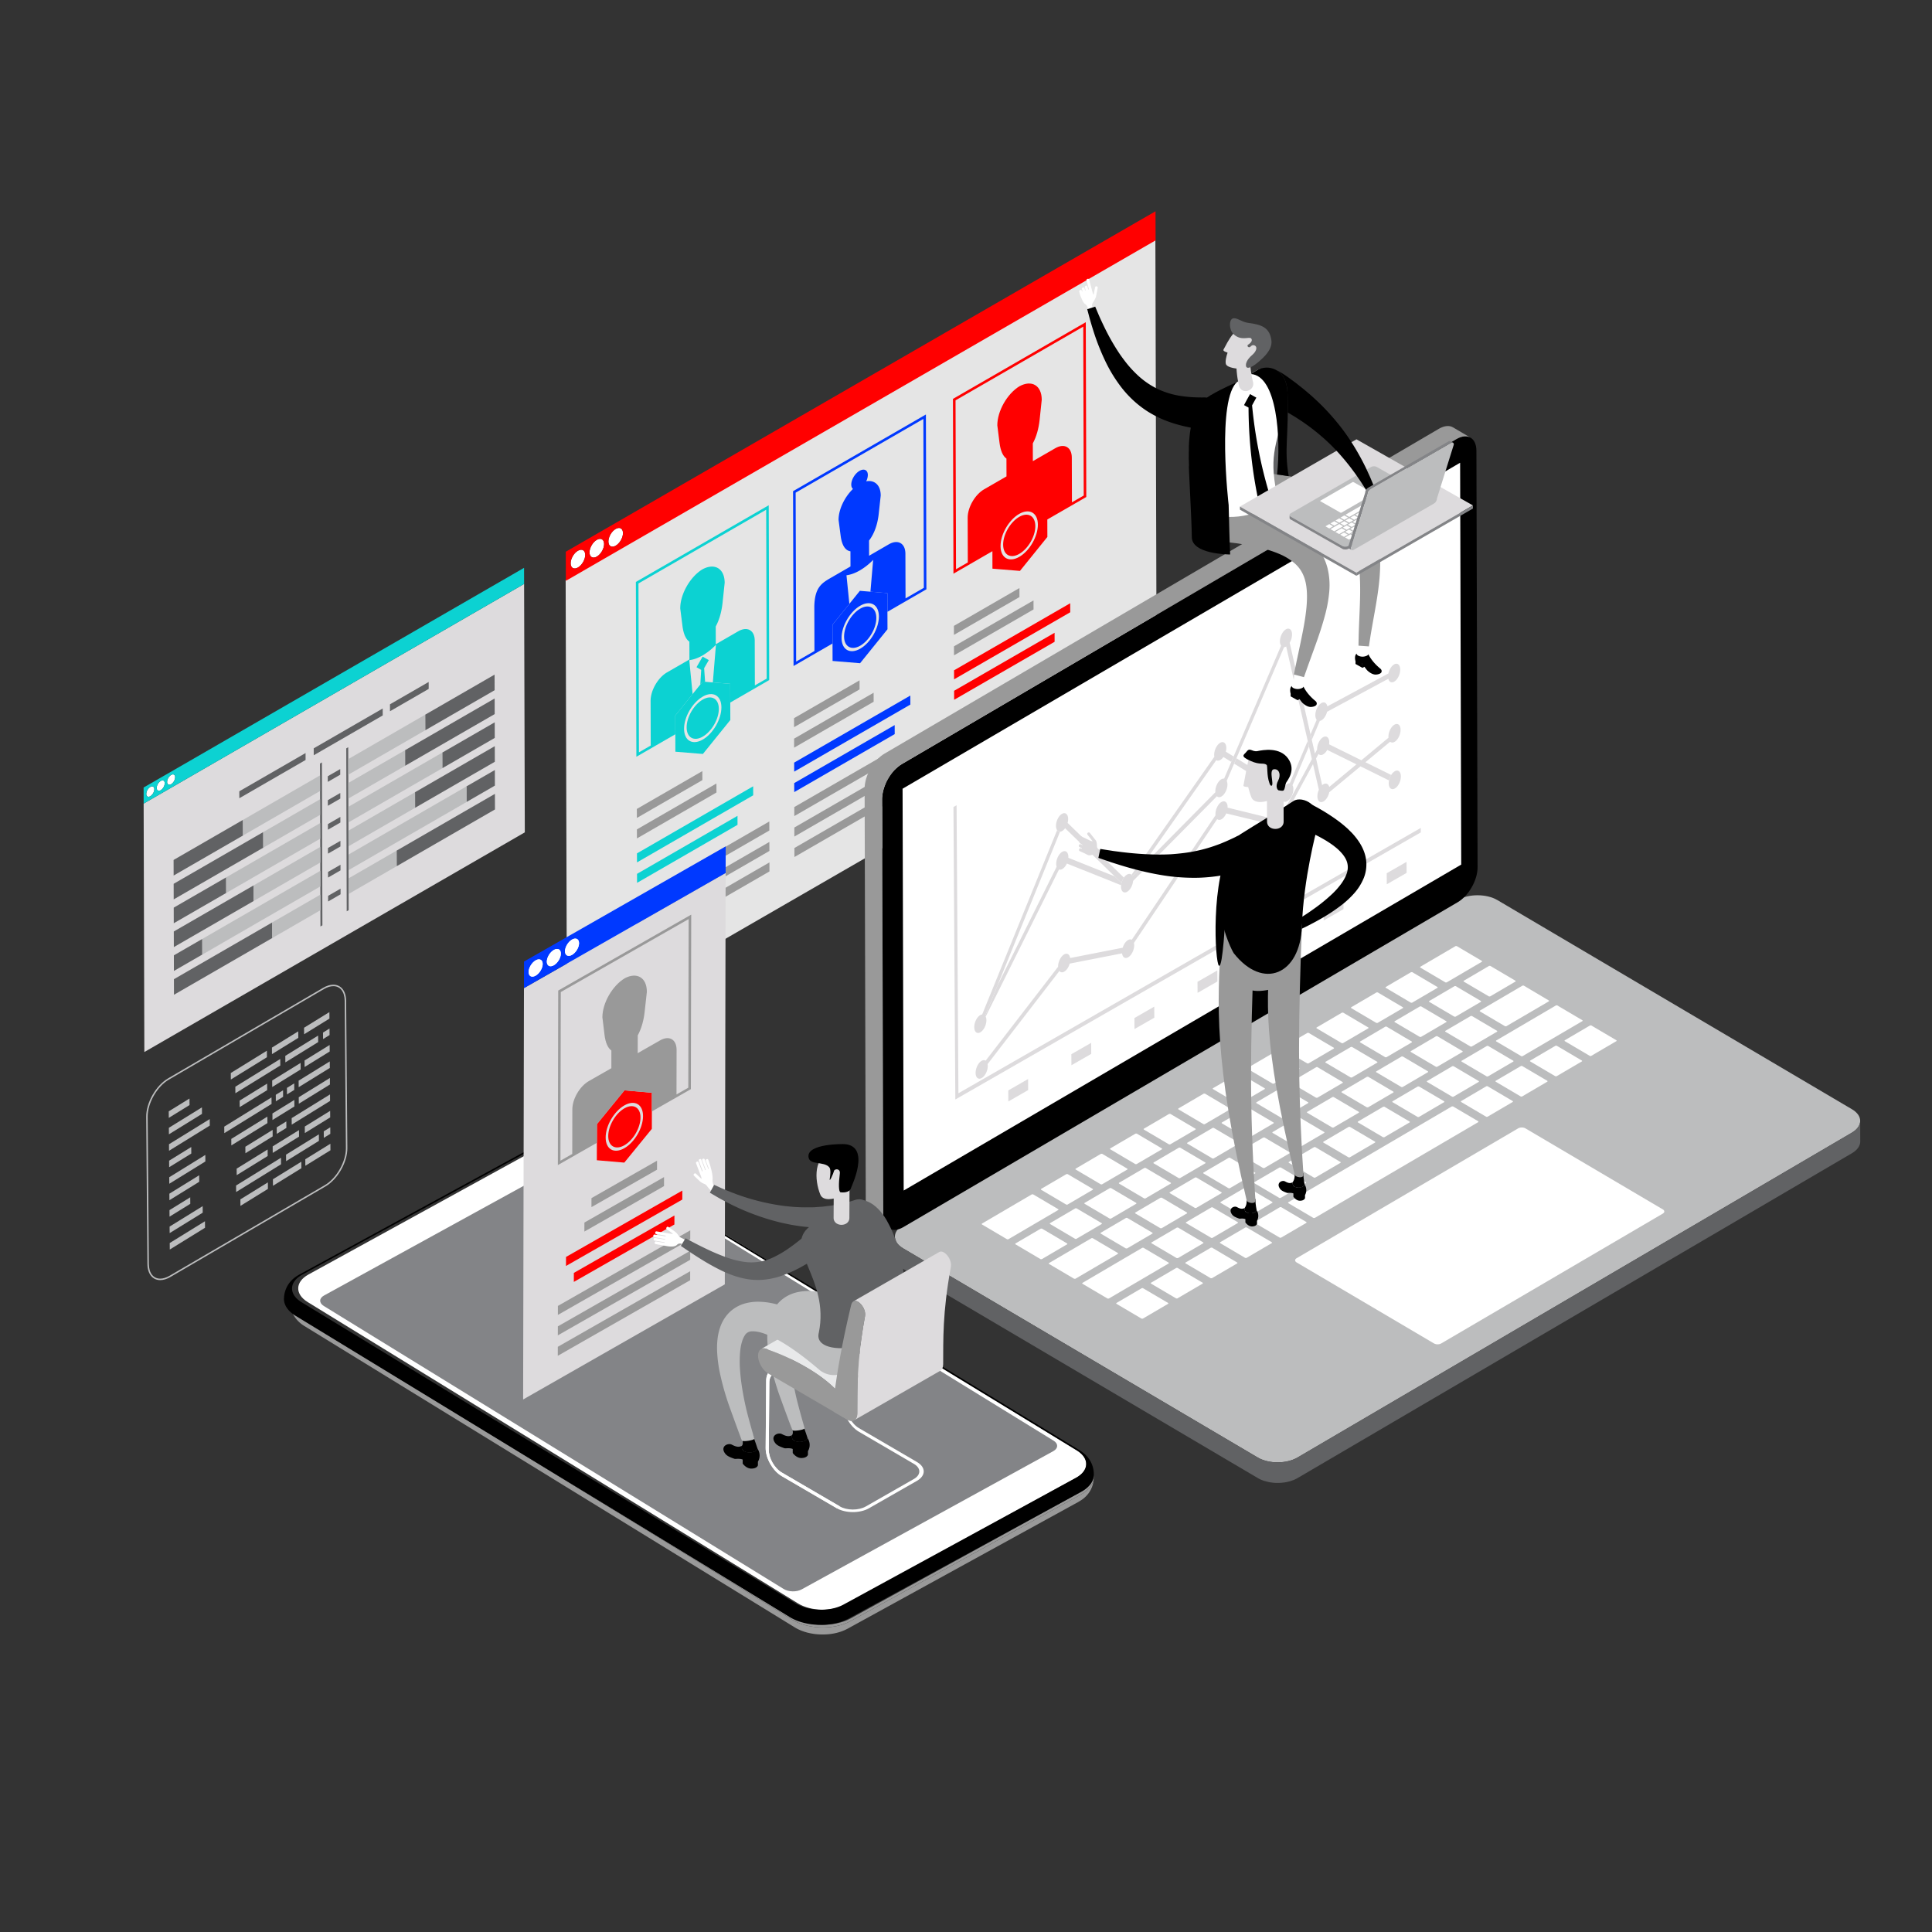 <svg id="_ÎÓÈ_1" data-name="—ÎÓÈ 1" xmlns="http://www.w3.org/2000/svg" xmlns:xlink="http://www.w3.org/1999/xlink" viewBox="0 0 3000 3000"><rect x="0" y="0" width="3000" height="3000" fill="#333333" stroke="none"/><defs><style>.cls-1{fill:#fff;}.cls-2{fill:#e5e5e5;}.cls-3{fill:#0039FF;}.cls-4{fill:#0CD2D2;}.cls-5{fill:#999;}.cls-6{fill:red;}.cls-7{fill:#bcbdbe;}.cls-8{fill:#616264;}.cls-9{fill:#dddbdd;}.cls-10{fill:#267ec6;}.cls-11{fill:#838487;}.cls-12{isolation:isolate;}.cls-13{clip-path:url(#clip-path);}.cls-14{fill:#e8e9ea;}</style><clipPath id="clip-path"><path class="cls-1" d="M1305.67,2182.68l0,5.6L1215,2135.34c-11.18-6.51-20.33-1.34-20.43,11.51l-.8,104.49c-.11,12.86,8.89,28.6,20.06,35.13l90.36,52.73-4.94,2.71-85.47-49.84c-13.83-8.09-25-27.62-24.87-43.56l.8-104.5c.13-16,11.49-22.34,25.32-14.26Z"/></clipPath></defs><title>Analytix</title><polygon class="cls-2" points="878.34 900.57 880.33 1599.87 1796.04 1071.19 1794.06 371.88 878.34 900.57"/><path class="cls-3" d="M1351.6,918.79l26.33,2.14L1378,950l60.52-34.94-.77-271.44-206.29,119.1.77,271.44,60.51-34.93-.08-29.09,26.23-32.48-4.49-44.37c6.27-.81,13.28-3.24,20.73-7.54a96.69,96.69,0,0,0,20.7-16.38Zm-2.07-55.85-.08-23.54c8.56-11.2,13.29-25.8,15-41.22l3.12-28.64c0-16.23-9.47-24.57-22.56-22.18a22.34,22.34,0,0,0,2.56-9.76c0-7.66-5.78-10.57-12.9-6.45s-12.84,13.64-12.83,21.3c0,3.12,1,5.4,2.63,6.77-13.07,12.71-22.39,31.87-22.35,48.11l3.27,24.94c1.78,13.4,6.61,22.49,15.18,23.79l.06,23.55L1290,897.32c-14.15,8.16-24.87,15-25.53,44.23l.2,69.33-28.42,16.4L1235.48,765l198.31-114.49.74,262.26-28.42,16.41-.2-69.34c-.05-16.23-11.58-22.8-25.7-14.65Z"/><path class="cls-4" d="M987.39,903.65l.77,271.44,60.51-34.93-.08-29.08,26.89-33.3-5.18-52.7c6.26-.71,13.3-3.09,20.73-7.38a94.75,94.75,0,0,0,20.7-16.53l-4.85,58.48,27,2.18.07,29.08,60.49-34.91-.76-271.45Zm184.76,160.63-.19-69.34c0-16.23-11.55-22.81-25.7-14.64l-34.79,20.08-.07-27.6c5.75-10.65,9.13-23.25,10.56-36.49l3.31-31.3c-.07-22.16-15.47-31.3-34.62-20.91-19.11,11.7-34.43,38.58-34.36,60.74l3.47,27.37c1.48,11.58,5,20.22,10.72,24.21l.07,27.61-34.78,20.07c-14.12,8.17-25.55,28-25.51,44.21l.2,69.35-18.3,10.57L991.41,906l198.31-114.5.74,262.27Z"/><polygon class="cls-4" points="1091.03 1019.6 1081.54 1036.05 1088.82 1040.2 1087.45 1062.95 1091.14 1058.38 1094.89 1058.68 1093.38 1037.57 1100.62 1025.03 1091.03 1019.6"/><path class="cls-1" d="M897.47,881.19c6.24-3.62,11.3-12.37,11.27-19.56s-5.1-10-11.35-6.44-11.31,12.34-11.29,19.52S891.21,884.79,897.47,881.19Z"/><path class="cls-1" d="M926.7,838.27c-6.25,3.61-11.3,12.33-11.29,19.52s5.12,10.07,11.37,6.47,11.3-12.37,11.28-19.55S933,834.66,926.7,838.27Z"/><path class="cls-1" d="M956,821.34c-6.25,3.6-11.3,12.33-11.28,19.52s5.11,10.08,11.36,6.47,11.3-12.36,11.28-19.55S962.28,817.73,956,821.34Z"/><polygon class="cls-5" points="989.47 1457.67 989.51 1471.68 1194.82 1353.15 1194.78 1339.13 989.47 1457.67"/><polygon class="cls-5" points="1194.68 1307.35 989.38 1425.88 989.42 1439.91 1194.72 1321.36 1194.68 1307.35"/><polygon class="cls-5" points="1194.63 1289.59 1194.59 1275.56 989.28 1394.1 989.33 1408.1 1194.63 1289.59"/><polygon class="cls-5" points="1112.52 1230.59 1112.48 1216.59 988.98 1287.87 989.03 1301.89 1112.52 1230.59"/><polygon class="cls-5" points="988.93 1270.1 1090.64 1211.38 1090.61 1197.36 988.9 1256.09 988.93 1270.1"/><polygon class="cls-5" points="1356.6 1089.68 1356.55 1075.66 1233.06 1146.97 1233.1 1160.98 1356.6 1089.68"/><polygon class="cls-5" points="1481.63 1109.84 1481.68 1123.85 1686.99 1005.32 1686.94 991.31 1481.63 1109.84"/><polygon class="cls-5" points="1604.88 946.34 1604.83 932.32 1481.33 1003.62 1481.38 1017.63 1604.88 946.34"/><polygon class="cls-5" points="1481.82 1173.42 1481.86 1187.42 1687.17 1068.9 1687.13 1054.89 1481.82 1173.42"/><polygon class="cls-5" points="1687.03 1023.09 1481.72 1141.63 1481.77 1155.64 1687.07 1037.11 1687.03 1023.09"/><polygon class="cls-5" points="1481.25 971.84 1481.28 985.85 1583 927.12 1582.96 913.11 1481.25 971.84"/><polygon class="cls-5" points="1233.36 1253.19 1233.4 1267.21 1438.72 1148.66 1438.67 1134.65 1233.36 1253.19"/><polygon class="cls-5" points="1233.01 1129.18 1334.73 1070.47 1334.68 1056.45 1232.97 1115.18 1233.01 1129.18"/><polygon class="cls-5" points="1438.85 1198.23 1233.54 1316.76 1233.58 1330.77 1438.89 1212.24 1438.85 1198.23"/><polygon class="cls-5" points="1438.79 1180.45 1438.75 1166.44 1233.44 1284.98 1233.48 1298.98 1438.79 1180.45"/><path class="cls-6" d="M1582.59,802.61c-13.78,8-25,27.32-24.92,43.16s11.3,22.26,25.09,14.29,25-27.31,24.91-43.15S1596.38,794.65,1582.59,802.61Z"/><path class="cls-6" d="M1479.74,619.39l.77,271.44L1541,855.9l.07,27.12,42.72,3.47,42.55-52.7-.08-27.12,60.51-34.94L1686,500.3Zm103,245.28c-16,9.23-29,1.77-29.1-16.58s12.94-40.83,28.91-50.06,29-1.79,29.07,16.57S1598.74,855.45,1582.77,864.67ZM1664.5,780l-.2-69.34c0-16.24-11.54-22.82-25.69-14.65l-34.79,20.08-.07-27.6c5.75-10.64,9.14-23.25,10.57-36.49l3.3-31.3c-.07-22.16-15.47-31.29-34.62-20.91-19.12,11.71-34.42,38.58-34.36,60.74l3.47,27.38c1.47,11.57,5,20.21,10.71,24.2l.08,27.61-34.78,20.08c-14.13,8.15-25.55,28-25.51,44.2l.2,69.35-18.3,10.56-.75-262.25L1682.07,507.2l.74,262.25Z"/><path class="cls-3" d="M1335.86,1002.62c13.78-8,25-27.32,24.92-43.17s-11.3-22.25-25.09-14.29-25,27.33-25,43.18S1322.06,1010.58,1335.86,1002.62Z"/><path class="cls-3" d="M1335.54,1029.83l42.55-52.7L1378,950l-.07-29.09-26.33-2.14-16.38-1.33-16.33,20.22-26.23,32.48.08,29.09.08,27.11Zm.14-89.24c16-9.23,29-1.79,29.07,16.56s-12.91,40.85-28.89,50.07-29,1.77-29.09-16.58S1319.67,949.82,1335.68,940.59Z"/><path class="cls-4" d="M1091.46,1170.74l42.59-52.71-.09-27.12-.07-29.08-27-2.18-12-1-3.75-.3-3.69,4.57-12,14.83-26.89,33.3.08,29.08.08,27.12Zm-.36-89c16-9.24,29.05-1.8,29.1,16.55s-12.91,40.84-28.91,50.09-29,1.76-29.08-16.6S1075.12,1091,1091.1,1081.79Z"/><path class="cls-4" d="M1091.27,1143.82c13.8-8,25-27.32,24.93-43.16s-11.3-22.26-25.09-14.29-25,27.31-24.92,43.16S1077.49,1151.78,1091.27,1143.82Z"/><path class="cls-6" d="M878.55,856.74l.13,45.19L1794.4,373.24l-.13-45.18Zm18.92,24.44c-6.26,3.61-11.35.71-11.37-6.47s5-15.91,11.29-19.52,11.34-.74,11.35,6.44S903.71,877.57,897.47,881.18Zm29.31-16.92c-6.25,3.6-11.34.71-11.37-6.47s5-15.91,11.29-19.52,11.34-.74,11.36,6.44S933,860.65,926.78,864.26Zm29.32-16.93c-6.25,3.61-11.34.71-11.36-6.47s5-15.92,11.28-19.52,11.34-.74,11.36,6.44S962.35,843.72,956.1,847.33Z"/><polygon class="cls-4" points="989.22 1370.88 1145.23 1280.81 1145.19 1266.83 989.18 1356.9 989.22 1370.88"/><polygon class="cls-4" points="989.13 1339.12 1169.55 1234.95 1169.51 1220.95 989.09 1325.11 989.13 1339.12"/><polygon class="cls-6" points="1481.53 1072.64 1481.58 1086.62 1637.59 996.55 1637.54 982.57 1481.53 1072.64"/><polygon class="cls-6" points="1481.44 1040.86 1481.48 1054.86 1661.87 950.72 1661.84 936.7 1481.44 1040.86"/><polygon class="cls-3" points="1233.29 1229.96 1389.3 1139.89 1389.26 1125.92 1233.25 1215.99 1233.29 1229.96"/><polygon class="cls-3" points="1233.21 1198.2 1413.59 1094.06 1413.56 1080.05 1233.17 1184.19 1233.21 1198.2"/><path class="cls-7" d="M1402.53,1902.06c-17.16,10-17.25,26.31-.19,36.37L1953,2263.22c17,10.06,44.67,10,61.8,0l860.77-504.41c17.14-10.07,17.26-26.29.24-36.33l-550.67-324.83c-17-10-44.7-10-61.86,0Z"/><path class="cls-8" d="M1390.41,1925a1.7,1.7,0,0,0,.11.46,17.56,17.56,0,0,0,2.07,4.1c.17.25.34.53.48.75a26.53,26.53,0,0,0,3.49,3.88,31.23,31.23,0,0,0,3,2.25c1,.67,1.76,1.41,2.81,2L1953,2263.22a43.47,43.47,0,0,0,6.1,2.94c.55.21,1.15.46,1.72.65,1.31.51,2.68.87,4,1.29s2.9.8,4.42,1.1c1.75.36,3.53.7,5.33.93.42.08.83.12,1.24.19,2.45.27,4.93.34,7.42.4h1.09a70.26,70.26,0,0,0,7.28-.4c.34-.07.72-.07,1.08-.11q3.6-.47,7-1.26a12.6,12.6,0,0,0,1.28-.32,57.48,57.48,0,0,0,6.06-1.85c.35-.14.71-.25,1.06-.41a46.79,46.79,0,0,0,6.66-3.16l860.77-504.41c8.62-5.06,13-11.69,13-18.3q0,15.91.07,31.88c0,6.64-4.29,13.26-12.94,18.34l-860.76,504.4a51.44,51.44,0,0,1-6.32,3.09,3.58,3.58,0,0,0-.35.09,8.4,8.4,0,0,1-1,.34c-1.3.49-2.59,1-3.94,1.37-.68.24-1.47.36-2.2.59l-1.19.26c-.38.07-.82.24-1.18.29-1.43.32-2.87.56-4.32.79-.5.06-1,.07-1.54.13s-.71.09-1.07.14c-.56.07-1.13.16-1.66.22-1.44.1-2.85.16-4.29.22h-1.34c-.37,0-.74,0-1.13,0-.65,0-1.34,0-2,0-1.61-.06-3.25-.17-4.82-.34a5.35,5.35,0,0,1-.56-.07c-.39-.05-.81-.14-1.22-.2a37.82,37.82,0,0,1-3.78-.51c-.58-.08-1.08-.29-1.61-.4-1.47-.31-2.9-.67-4.33-1.11-.77-.2-1.58-.32-2.34-.57-.6-.22-1.2-.46-1.77-.69s-1.16-.43-1.7-.64a45.31,45.31,0,0,1-6.1-3l-550.65-324.79-.58-.31c-.81-.5-1.39-1.08-2.13-1.61-1.07-.8-2.2-1.55-3.11-2.32a1.67,1.67,0,0,0-.28-.25,24.46,24.46,0,0,1-2.7-2.94,7,7,0,0,1-.47-.69c-.18-.28-.35-.51-.5-.75-.28-.43-.57-.81-.8-1.23v-.38h0v.38a18.2,18.2,0,0,1-1.15-2.51c0-.14-.08-.27-.13-.39s-.08-.33-.13-.48a15.89,15.89,0,0,1-.47-1.63V1954h0v1.2a17.55,17.55,0,0,1-.28-2.57v-.4q0-15.93-.11-31.87A14.87,14.87,0,0,0,1390.41,1925Z"/><path class="cls-1" d="M2013.41,1953.72l344.06-201.65a12.27,12.27,0,0,1,11.13,0L2582,1877.92c3.07,1.8,3.07,4.74,0,6.56L2237.89,2086.1a12,12,0,0,1-11.16,0l-213.39-125.82C2010.3,1958.45,2010.3,1955.51,2013.41,1953.72Z"/><path class="cls-1" d="M1602.34,1854.54h1.78l39.39,23.21-.06,1-77.85,45.64-1.73,0-39.37-23.23v-1Zm81.54,13.49-.06,1,39.4,23.23H1725l39.57-23.23v-1l-39.39-23.22-1.71,0Zm156.82,92.53-.07,1,39.39,23.25h1.76l39.61-23.19v-1L1882,1937.28l-1.72.07Zm588.79-345.07v1l39.4,23.23,1.69,0,39.63-23.24v-1l-39.37-23.23-1.71,0ZM2375.88,1647l-.09,1,39.38,23.22h1.8l39.62-23.22,0-1-39.38-23.24h-1.7Zm-53.69,31.45v1l39.36,23.24,1.72.05,39.65-23.26v-1.05l-39.4-23.21-1.7,0Zm-425.12,64.72,0,1,39.4,23.2,1.75,0,39.6-23.21,0-1-39.42-23.26-1.73.05Zm254.48-210.42v1l39.37,23.26,1.74,0,39.65-23.23v-1l-39.4-23.23-1.72-.06Zm67.49,21.74-.06,1,39.4,23.21h1.77l39.64-23.21,0-1-39.41-23.26h-1.67Zm-121.16,9.72,0,1,39.38,23.22H2139l39.67-23.22,0-1-39.37-23.22h-1.8Zm199.89,5.15v1l39.34,23.22h1.78l66.41-38.87v-1L2366,1530.41l-1.77,0Zm-132.41,16.58v1l39.37,23.21,1.71,0,39.65-23.23,0-1-39.38-23.22-1.73,0Zm78.73,14.92v1l39.38,23.22h1.75l39.64-23.25,0-1-39.35-23.24-1.71,0Zm78.91,15v1l39.4,23.25,1.71-.06,93.31-54.65v-1L2418,1561.13h-1.74Zm-211.3,1.56,0,1,39.39,23.25,1.75,0,39.6-23.21,0-1L2153,1594.1l-1.71,0Zm78.75,14.9v1l39.35,23.21h1.78l39.6-23.21v-1L2231.83,1609h-1.75Zm78.89,15,0,1,39.37,23.18h1.67l39.66-23.21.07-1-39.4-23.22H2309Zm-211.3,1.57v1l39.37,23.25,1.73,0,39.63-23.24,0-1-39.41-23.23-1.7,0Zm78.75,14.9v1l39.33,23.18h1.77l39.66-23.26-.07-1-39.31-23.22h-1.72Zm78.9,15v1l39.36,23.23h1.74l39.6-23.22,0-1-39.36-23.27h-1.78Zm-211.28,1.56-.08,1,39.39,23.23h1.77l39.6-23.2,0-1L2045.72,1657l-1.73,0Zm78.72,14.9v1l39.36,23.21h1.77l39.61-23.21v-1l-39.35-23.26h-1.79Zm78.88,15,0,1,39.42,23.25h1.65l39.67-23.25v-1l-39.39-23.23h-1.74Zm106.53-.32-.06,1,39.4,23.22h1.78l39.56-23.2v-1.06l-39.36-23.24-1.74,0Zm-317.82,1.86,0,1,39.39,23.22,1.74,0,39.63-23.25,0-1-39.41-23.22-1.71,0Zm78.74,14.9.06,1,39.31,23.17,1.75,0,39.63-23.22,0-1-39.33-23.2-1.74,0Zm78.9,15v1l39.4,23.26,1.71,0,39.63-23.23,0-1-39.4-23.24H2148ZM1975.82,1758v1l39.35,23.17h1.76l39.6-23.17v-1l-39.32-23.23-1.78,0Zm78.88,15,0,1,39.4,23.2h1.67l39.63-23.2.07-1-39.39-23.24h-1.77Zm-53.65,31.45v1l39.38,23.23,1.72,0,39.61-23.2,0-1-39.37-23.26h-1.8Zm-.83,62.62,0,1,39.36,23.25h1.79l254.27-149v-1.06L2256.21,1718h-1.7Zm-52.19,30.6-.08,1,39.39,23.23h1.78l39.61-23.17v-1.06l-39.39-23.24-1.73,0Zm-53.7,31.44,0,1,39.36,23.24h1.78l39.65-23.24v-1l-39.38-23.22-1.72,0Zm-265.65,32.32,0,1.06,39.34,23.21h1.76l66.24-38.81,0-1.07-39.35-23.22h-1.75ZM1787,1992v1l39.41,23.23,1.68,0,39.67-23.24v-1l-39.39-23.24-1.71,0Zm-53.62,31.38-.07,1,39.39,23.23h1.8l39.63-23.23-.05-1-39.4-23.18H1773Zm-52.84-31.15v1l39.33,23.21h1.78l93.27-54.66,0-1-39.36-23.24h-1.79Zm28.4-77.85v1l39.34,23.21h1.77l39.64-23.24v-1l-39.38-23.23h-1.7Zm78.9,15v1l39.4,23.23H1829l39.59-23.23.07-1-39.39-23.23h-1.75ZM1762.6,1883v1l39.35,23.22,1.73,0,39.63-23.26,0-1L1804,1859.73h-1.77Zm78.88,15v1l39.41,23.22,1.69,0,39.63-23.22.08-1-39.4-23.25h-1.74Zm1.91-123.4-.05,1,39.39,23.25h1.79l39.62-23.25,0-1-39.38-23.22-1.74,0Zm78.77,14.87v1.08l39.31,23.19h1.78l39.65-23.22v-1.06l-39.32-23.17h-1.78Zm-131,15.73-.08,1,39.38,23.23h1.77l39.63-23.21v-1l-39.43-23.24h-1.68Zm77.27,15.73v1l39.37,23.2h1.76l39.64-23.2v-1l-39.37-23.22h-1.73Zm78.87,15V1837l39.39,23.22,1.74,0,39.64-23.25,0-1-39.39-23.2H1987Zm-131.07,15.63,0,1,39.36,23.19h1.76l39.63-23.21,0-1-39.36-23.21-1.7,0Zm78.87,15v1l39.39,23.23h1.72l39.6-23.22.06-1-39.37-23.23h-1.81Zm-157.62-29.85-.07,1,39.39,23.23h1.76l39.64-23.23v-1l-39.39-23.24-1.7.05ZM1670,1814.87l.07,1,39.38,23.24h1.65l39.66-23.24,0-1-39.38-23.25h-1.77Zm-53.6,31.43v1l39.37,23.24,1.72,0,39.58-23.21.07-1-39.38-23.22H1656Zm107.3-62.87v1l39.38,23.24,1.7,0,39.66-23.21v-1l-39.37-23.24-1.74,0Zm52.21-30.61,0,1,39.39,23.2H1817l39.63-23.2,0-1-39.38-23.22h-1.76Zm53.66-31.46v1.05l39.38,23.23,1.73,0,39.6-23.21.06-1L1871,1698.16h-1.8Zm214.63-125.75v1l39.38,23.26,1.73-.06,39.65-23.21v-1l-39.36-23.23-1.73,0Zm-53.68,31.44.06,1L2030,1651.3l1.69,0,39.64-23.22.06-1L2032,1603.82h-1.76Zm-53.62,31.42v1l39.4,23.24,1.68,0,39.68-23.22v-1l-39.4-23.25h-1.71Zm-53.68,31.47,0,1,39.41,23.22h1.66L1964,1691l.06-1-39.4-23.23h-1.78Zm-253,209.53v1l39.38,23.25,1.73,0,39.63-23.23,0-1-39.37-23.23-1.76,0ZM1576.56,1931l-.06,1,39.39,23.26h1.75l39.64-23.26,0-1-39.38-23.26-1.66,0Zm628.64-429.7,0,1,39.4,23.23h1.67l55-32.26.06-1L2262,1469.06h-1.75Zm67.46,21.76v1l39.39,23.21,1.72,0,39.67-23.25v-1l-39.39-23.22-1.75,0Z"/><path d="M1400.67,1186.28c-17.13,10-31,34.39-30.9,54.38l1.79,646.81c0,20,14,28,31.12,18L2263.45,1401c17.15-10,31-34.37,30.93-54.3l-1.81-646.83c-.06-20-14-28.07-31.12-18Z"/><path class="cls-5" d="M1373.5,1170.22l860.78-504.39c8.59-5,16.42-5.52,22.07-2.17q13.58,8,27.16,16c-5.63-3.32-13.43-2.84-22.06,2.21l-860.78,504.39c-17.13,10-31,34.39-30.9,54.38l1.79,646.81c0,9.92,3.49,16.89,9,20.16-9.07-5.32-18.13-10.7-27.18-16-5.58-3.28-9-10.23-9-20.12l-1.81-646.86C1342.52,1204.64,1356.36,1180.28,1373.5,1170.22Z"/><polygon class="cls-1" points="1402.68 1225.4 1404.43 1846.59 2267.84 1341.82 2266.11 720.59 1402.68 1225.4"/><path class="cls-1" d="M1401.52,1225.4v-.69l864-505.15,1.74-1,1.73,623.27v.69l-864,505.11-1.75,1Zm863.42-502.77-861.09,503.45,1.74,618.48,861.09-503.42Z"/><path class="cls-9" d="M1649.25,1290.46a15.69,15.69,0,0,0,4.65-4.41h0l76.9,74.69,10.64,10.32a26.08,26.08,0,0,1,3.76-8.31l-87.43-84.94a22.92,22.92,0,0,0,.84-6.09c0-7.37-4.32-10.94-9.53-8s-9.37,11.39-9.32,18.75a12,12,0,0,0,1.67,6.58,4.93,4.93,0,0,0,4.55,2.4A7.27,7.27,0,0,0,1649.25,1290.46Z"/><path class="cls-9" d="M1987.08,1262.14c-3.14,1.81-5.89,5.57-7.58,9.87a24.56,24.56,0,0,0-1.75,8.86v.1c.09,7.29,4.32,10.82,9.51,7.85s9.4-11.42,9.35-18.78a14.45,14.45,0,0,0-.65-4.36,6.32,6.32,0,0,0-3.62-4.3A6.17,6.17,0,0,0,1987.08,1262.14Z"/><path class="cls-9" d="M1906.22,1254.09c0-.27,0-.54,0-.8,0-7.36-4.3-10.93-9.49-8s-9.42,11.42-9.37,18.8c0,.63,0,1.23.1,1.82l-130,193.32c-1.61-.87-3.63-.77-5.82.49-3.62,2.06-6.75,6.77-8.3,11.9a23.58,23.58,0,0,0-1.06,6.88,23.58,23.58,0,0,1,1.06-6.88l-81.59,16c-.87-5.73-4.74-8.26-9.37-5.6-5.2,3-9.4,11.41-9.35,18.77a1.89,1.89,0,0,0,0,.35l-112.54,145.87c-1.67-1.12-3.83-1.13-6.2.23-5.25,3-9.4,11.41-9.36,18.79s4.28,10.92,9.52,7.91,9.38-11.37,9.34-18.73a18.34,18.34,0,0,0-.27-2.9L1645,1507.78c1.76,2.2,4.49,2.71,7.55,1,3.76-2.15,7-7.16,8.48-12.51l81.34-15.92c.67,6.14,4.64,8.89,9.43,6.13,5.22-3,9.41-11.36,9.36-18.75a16.21,16.21,0,0,0-.4-3.56l129.29-192.29c1.74,1.54,4.16,1.74,6.83.19,2.94-1.69,5.54-5.07,7.24-9l73.61,17.87a24.39,24.39,0,0,1,1.75-8.86Z"/><polygon class="cls-9" points="2206.18 1285.59 1488.24 1697.59 1485.38 1250.35 1480.52 1253.14 1483.42 1707.25 1484.59 1706.58 1484.55 1699.71 1484.59 1706.63 2206.23 1292.52 2206.18 1285.59"/><path class="cls-9" d="M2156.89,1211.83a21.76,21.76,0,0,0-.47,4.57c0,7.37,4.32,10.89,9.53,7.92s9.38-11.38,9.33-18.74-4.28-11-9.5-7.95a16.47,16.47,0,0,0-5.51,5.69A26.47,26.47,0,0,0,2156.89,1211.83Z"/><path class="cls-9" d="M1522.13,1576.25c-5.21,3-9.37,11.38-9.32,18.74s4.28,10.92,9.49,7.94,9.41-11.37,9.37-18.76a13.3,13.3,0,0,0-1.1-5.5,6.51,6.51,0,0,0-.8-1.34l19.14-47.06L1646,1291.5a4.93,4.93,0,0,1-4.55-2.4l-116.32,286.11A7.51,7.51,0,0,0,1522.13,1576.25Z"/><path class="cls-9" d="M1741.44,1371.06a23.59,23.59,0,0,0-.63,3.5,22.2,22.2,0,0,0-.12,2.28c.06,7.32,4.33,10.88,9.53,7.89,4.76-2.71,8.66-10,9.25-16.83l130.16-131.48c1.75,1.72,4.27,2,7,.39,5.21-3,9.38-11.35,9.34-18.73a13.14,13.14,0,0,0-1.12-5.51l11.47-26.77,3.59-8.38L1993.85,1005h0a7.75,7.75,0,0,0,3.13-1l.2-.14a12.6,12.6,0,0,0,2-1.58,12.6,12.6,0,0,1-2,1.58l33.45,146.67,1.95,8.54,4.51,19.73-44.75,82.64a6.29,6.29,0,0,1,3.62,4.3l42.88-79.18,9.08,39.85a25.49,25.49,0,0,1,2.29-4,25.49,25.49,0,0,0-2.29,4,24.9,24.9,0,0,0-2.27,10.13c0,7.36,4.29,10.91,9.49,7.93,4.17-2.39,7.68-8.22,8.9-14.22l48.51-40.28-6.29-3.09-42.21,35.07c-1.25-4.72-4.85-6.6-9.08-4.16a11.76,11.76,0,0,0-1.95,1.4l-9.44-41.39,3.84-7.08c1.74,1.95,4.36,2.31,7.26.64a17.5,17.5,0,0,0,6.21-6.91l45.38,22.41,6.28,3.11,44.34,21.92a26.47,26.47,0,0,1,3.38-8.51l-40.05-19.77h0l38.41-31.88c1.73,1.56,4.17,1.77,6.87.22,5.2-3,9.36-11.38,9.3-18.75s-4.27-10.94-9.49-7.92-9.4,11.35-9.36,18.74c0,.54,0,1,.08,1.53l-42.09,35-50.12-24.78a22.64,22.64,0,0,0,.23-3.17c-.06-7.36-4.33-10.87-9.53-7.88s-9.38,11.34-9.33,18.72c0,.14,0,.28,0,.42l-3.38,6.25-4.86-21.33-2-8.53L2002.6,998h0a25.28,25.28,0,0,0,3.69-12.81c0-7.36-4.27-11-9.48-8s-9.41,11.41-9.36,18.78a11.37,11.37,0,0,0,1.79,6.68l-73.7,172-3.58,8.38-11.17,26a6.72,6.72,0,0,0-4.28,1c-5.21,3-9.39,11.39-9.36,18.77,0,.49,0,.94.07,1.39L1771.68,1347l-13.25,13.39a6.87,6.87,0,0,0-1.42-2c-1.73-1.67-4.21-1.92-7-.33a15.8,15.8,0,0,0-4.85,4.69A26.32,26.32,0,0,0,1741.44,1371.06Z"/><polygon class="cls-9" points="1596.51 1692.67 1596.41 1675.52 1565.63 1693.2 1565.74 1710.34 1596.51 1692.67"/><polygon class="cls-9" points="1694.47 1636.47 1694.36 1619.31 1663.59 1636.98 1663.7 1654.12 1694.47 1636.47"/><polygon class="cls-9" points="1761.62 1597.92 1792.42 1580.25 1792.31 1563.11 1761.51 1580.8 1761.62 1597.92"/><polygon class="cls-9" points="1890.34 1524.07 1890.22 1506.92 1859.47 1524.56 1859.57 1541.71 1890.34 1524.07"/><polygon class="cls-9" points="1988.3 1467.85 1988.19 1450.7 1957.41 1468.37 1957.52 1485.51 1988.3 1467.85"/><polygon class="cls-9" points="2055.45 1429.31 2086.22 1411.67 2086.1 1394.54 2055.34 1412.16 2055.45 1429.31"/><polygon class="cls-9" points="2153.41 1373.1 2184.19 1355.42 2184.07 1338.28 2153.3 1355.96 2153.41 1373.1"/><path class="cls-9" d="M1649.62,1349.36c2.79-1.6,5.29-4.74,7-8.47l84.18,33.67a23.59,23.59,0,0,1,.63-3.5l-10.64-10.32L1658.94,1332c0-.46,0-.91,0-1.35,0-7.39-4.32-10.93-9.53-7.95s-9.37,11.39-9.32,18.76a15.19,15.19,0,0,0,.64,4.41l-91.86,184.43-19.14,47.06a7.31,7.31,0,0,1,.8,1.34l113.87-228.53A6.15,6.15,0,0,0,1649.62,1349.36Z"/><path class="cls-9" d="M1758.43,1360.41l13.25-13.39,116.94-166.66c1.69,1.11,3.89,1.11,6.26-.25a15.57,15.57,0,0,0,4.81-4.66l12.27,7.61,3.58-8.38-12.1-7.49a22.78,22.78,0,0,0,.76-5.83c0-7.38-4.31-10.9-9.49-7.92s-9.41,11.37-9.35,18.73a16.34,16.34,0,0,0,.26,2.92L1757,1358.39A7,7,0,0,1,1758.43,1360.41Z"/><path class="cls-9" d="M2030.63,1150.47l-27.93,65.82a6.88,6.88,0,0,0-3.87,1,16.74,16.74,0,0,0-5.47,5.64l-73.4-45.54-3.59,8.38,73.59,45.64a22.16,22.16,0,0,0-.49,4.68c0,7.37,4.31,10.9,9.53,7.89s9.37-11.34,9.32-18.72a12.55,12.55,0,0,0-1.32-6l25.58-60.3Z"/><path class="cls-9" d="M2037,1148.68l12.4-29.23a4.93,4.93,0,0,1-3.81-1,4.93,4.93,0,0,0,3.81,1,8,8,0,0,0,2.6-1c3.93-2.24,7.27-7.56,8.66-13.2l95.13-51.26c1.18,4.92,4.84,6.89,9.13,4.42,5.23-3,9.38-11.33,9.33-18.71s-4.28-11-9.49-8c-4.12,2.37-7.6,8.1-8.85,14.06a23.3,23.3,0,0,0-.52,4.73,23.3,23.3,0,0,1,.52-4.73l-94.81,51.09a15.49,15.49,0,0,1,.26,2.83,15.49,15.49,0,0,0-.26-2.83c-1-5.39-4.79-7.67-9.27-5.11-5.22,3-9.41,11.42-9.36,18.79,0,3.13.8,5.58,2.1,7.11l-9.53,22.47Z"/><polygon class="cls-9" points="813.83 906.73 223.04 1247.81 224.14 1633.59 814.92 1292.49 813.83 906.73"/><polygon class="cls-8" points="528.3 1194.19 508.96 1205.36 508.98 1214.1 528.32 1202.94 528.3 1194.19"/><polygon class="cls-8" points="528.61 1305.61 509.27 1316.77 509.3 1325.55 528.63 1314.38 528.61 1305.61"/><polygon class="cls-8" points="528.72 1342.77 509.38 1353.93 509.41 1362.67 528.74 1351.51 528.72 1342.77"/><polygon class="cls-8" points="509.48 1391.06 509.51 1399.83 528.84 1388.66 528.82 1379.89 509.48 1391.06"/><polygon class="cls-8" points="768.5 1232.71 615.84 1320.85 615.91 1345.05 768.58 1256.9 768.5 1232.71"/><polygon class="cls-10" points="615.91 1345.05 615.91 1345.05 541.37 1388.08 615.91 1345.05"/><polygon class="cls-10" points="644.54 1254.36 541.16 1314.05 644.54 1254.36 644.54 1254.36"/><polygon class="cls-8" points="768.29 1158.64 644.47 1230.13 644.54 1254.36 768.36 1182.87 768.29 1158.64"/><polygon class="cls-10" points="686.84 1192.84 541.05 1277.02 686.84 1192.85 686.84 1192.84"/><polygon class="cls-8" points="768.19 1121.62 686.77 1168.62 686.84 1192.84 768.26 1145.83 768.19 1121.62"/><polygon class="cls-8" points="768.09 1084.58 628.98 1164.89 629.05 1189.12 540.95 1239.98 768.15 1108.81 768.09 1084.58"/><polygon class="cls-8" points="665.67 1069.72 665.64 1058.95 605.54 1093.64 605.58 1104.42 665.67 1069.72"/><polygon class="cls-8" points="767.98 1047.55 660.26 1109.74 660.33 1133.96 540.84 1202.95 768.05 1071.77 767.98 1047.55"/><polygon class="cls-8" points="528.4 1231.32 509.06 1242.48 509.09 1251.23 528.42 1240.07 528.4 1231.32"/><polygon class="cls-8" points="496.85 1185.63 496.9 1204.05 496.97 1228.28 497 1241.08 497.08 1265.31 497.11 1278.12 497.18 1302.34 497.22 1315.15 497.29 1339.37 497.32 1352.25 497.39 1376.45 497.43 1389.21 497.5 1413.41 497.57 1438.63 500.63 1436.86 499.92 1183.85 496.85 1185.63"/><polygon class="cls-8" points="487.17 1172.78 594.3 1110.93 594.26 1100.15 487.14 1162.01 487.17 1172.78"/><polygon class="cls-8" points="422.74 1432.33 270.07 1520.48 270.14 1544.68 497.5 1413.41 422.8 1456.53 422.74 1432.33"/><polygon class="cls-8" points="314.14 1482.15 314.08 1457.98 269.97 1483.45 270.04 1507.67 406.49 1428.89 314.14 1482.15"/><polygon class="cls-8" points="269.55 1335.32 269.62 1359.54 377.34 1297.35 377.26 1273.12 269.55 1335.32"/><polygon class="cls-10" points="377.34 1297.35 496.97 1228.28 377.34 1297.35 377.34 1297.35"/><polygon class="cls-10" points="393.75 1399.15 497.29 1339.37 393.75 1399.15 393.75 1399.15"/><polygon class="cls-8" points="269.86 1446.4 269.93 1470.64 393.75 1399.15 393.68 1374.93 269.86 1446.4"/><polygon class="cls-8" points="269.75 1409.38 269.82 1433.61 351.24 1386.59 351.18 1362.37 269.75 1409.38"/><polygon class="cls-10" points="351.24 1386.6 497.18 1302.34 351.24 1386.59 351.24 1386.6"/><polygon class="cls-8" points="408.74 1292.05 269.65 1372.35 269.72 1396.58 497.08 1265.31 408.8 1316.27 408.74 1292.05"/><polygon class="cls-8" points="768.47 1219.9 768.4 1195.67 724.29 1221.14 724.36 1245.31 632.01 1298.68 768.47 1219.9"/><polygon class="cls-8" points="541.26 1351.13 541.19 1326.85 541.16 1314.05 541.09 1289.82 541.05 1277.02 540.98 1252.79 540.95 1239.98 540.88 1215.75 540.84 1202.95 540.78 1178.73 540.72 1160.3 537.66 1162.06 538.37 1415.07 541.44 1413.3 541.37 1388.08 541.3 1363.88 541.26 1351.13"/><path class="cls-1" d="M265.72,1203.35a13.7,13.7,0,0,0-6.23,10.77c0,4,2.82,5.57,6.27,3.57a13.69,13.69,0,0,0,6.21-10.78C272,1203,269.17,1201.36,265.72,1203.35Z"/><path class="cls-1" d="M233.36,1222a13.67,13.67,0,0,0-6.21,10.76c0,4,2.81,5.57,6.25,3.58a13.74,13.74,0,0,0,6.23-10.79C239.62,1221.62,236.81,1220,233.36,1222Z"/><path class="cls-1" d="M249.53,1212.7a13.65,13.65,0,0,0-6.21,10.76c0,4,2.8,5.57,6.25,3.58a13.71,13.71,0,0,0,6.23-10.79C255.79,1212.29,253,1210.69,249.53,1212.7Z"/><polygon class="cls-8" points="371.63 1239.49 474.51 1180.09 474.48 1169.32 371.58 1228.72 371.63 1239.49"/><polygon class="cls-8" points="528.5 1268.48 509.17 1279.64 509.19 1288.38 528.53 1277.22 528.5 1268.48"/><polygon class="cls-7" points="541.3 1363.88 541.37 1388.08 615.91 1345.05 615.84 1320.85 541.3 1363.88"/><polygon class="cls-7" points="678.11 1247.8 541.19 1326.92 541.26 1351.13 632.01 1298.69 724.36 1245.31 724.29 1221.12 678.11 1247.8"/><polygon class="cls-7" points="644.47 1230.13 541.09 1289.82 541.16 1314.05 644.54 1254.36 644.47 1230.13"/><polygon class="cls-7" points="628.98 1164.89 540.88 1215.75 540.95 1239.98 629.05 1189.12 628.98 1164.89"/><polygon class="cls-7" points="660.26 1109.74 540.78 1178.73 540.84 1202.95 660.33 1133.96 660.26 1109.74"/><polygon class="cls-7" points="497.29 1339.37 497.22 1315.15 393.68 1374.93 393.75 1399.15 497.29 1339.37"/><polygon class="cls-7" points="686.77 1168.62 540.98 1252.79 541.05 1277.02 686.84 1192.85 686.77 1168.62"/><polygon class="cls-7" points="497.32 1352.25 360.25 1431.32 314.08 1457.98 314.14 1482.15 406.49 1428.89 497.39 1376.45 497.32 1352.25"/><polygon class="cls-7" points="497.08 1265.31 497 1241.08 408.74 1292.05 408.8 1316.27 497.08 1265.31"/><polygon class="cls-7" points="351.24 1386.6 497.18 1302.34 497.11 1278.12 351.18 1362.37 351.24 1386.6"/><polygon class="cls-7" points="377.26 1273.12 377.34 1297.35 496.97 1228.28 496.9 1204.05 377.26 1273.12"/><polygon class="cls-7" points="422.74 1432.33 422.8 1456.53 497.5 1413.41 497.43 1389.21 422.74 1432.33"/><path class="cls-4" d="M223,1222.87l.07,24.94L813.83,906.73l-.07-25Zm10.42,13.5c-3.44,2-6.24.38-6.25-3.58a13.65,13.65,0,0,1,6.21-10.76c3.45-2,6.26-.41,6.27,3.55A13.74,13.74,0,0,1,233.4,1236.37Zm16.17-9.33c-3.45,2-6.24.38-6.25-3.58a13.65,13.65,0,0,1,6.21-10.76c3.47-2,6.26-.41,6.27,3.55A13.71,13.71,0,0,1,249.57,1227Zm16.19-9.35c-3.45,2-6.26.39-6.27-3.57a13.68,13.68,0,0,1,6.23-10.77c3.45-2,6.23-.4,6.25,3.56A13.69,13.69,0,0,1,265.76,1217.69Z"/><polygon class="cls-7" points="501.57 1603.34 501.65 1613.47 511.75 1607.23 511.68 1597.1 501.57 1603.34"/><polygon class="cls-7" points="472.15 1595.87 472.22 1606 511.56 1581.7 511.48 1571.57 472.15 1595.87"/><polygon class="cls-7" points="452.9 1736.2 452.98 1746.32 512.52 1709.53 512.45 1699.41 452.9 1736.2"/><polygon class="cls-7" points="463.89 1703.76 463.98 1713.87 512.33 1684 512.26 1673.88 463.89 1703.76"/><polygon class="cls-7" points="463.71 1678.05 463.78 1688.17 512.14 1658.3 512.07 1648.18 463.71 1678.05"/><polygon class="cls-7" points="472.91 1646.72 472.98 1656.84 511.95 1632.77 511.86 1622.64 472.91 1646.72"/><polygon class="cls-7" points="443.01 1639.52 443.1 1649.66 494.07 1618.15 494 1608.03 443.01 1639.52"/><polygon class="cls-7" points="422.25 1626.7 422.33 1636.84 463.2 1611.57 463.12 1601.45 422.25 1626.7"/><polygon class="cls-7" points="358.38 1666.16 358.44 1676.3 414.48 1641.67 414.41 1631.54 358.38 1666.16"/><polygon class="cls-7" points="262.21 1751.23 262.29 1761.36 313.63 1729.65 313.56 1719.51 262.21 1751.23"/><polygon class="cls-7" points="262.01 1725.69 262.09 1735.83 294.31 1715.92 294.24 1705.79 262.01 1725.69"/><polygon class="cls-7" points="422.64 1677.77 422.72 1687.9 466.85 1660.63 466.77 1650.51 422.64 1677.77"/><polygon class="cls-7" points="348.22 1749.4 348.3 1759.53 421.69 1714.19 421.6 1704.06 348.22 1749.4"/><polygon class="cls-7" points="372.11 1708.99 372.19 1719.11 414.87 1692.74 414.8 1682.62 372.11 1708.99"/><polygon class="cls-7" points="423.02 1729.01 423.09 1739.14 457.12 1718.11 457.04 1708 423.02 1729.01"/><polygon class="cls-7" points="428.23 1699.97 428.31 1710.09 439.6 1703.11 439.53 1693 428.23 1699.97"/><polygon class="cls-7" points="365.42 1687.46 365.5 1697.59 435.26 1654.5 435.18 1644.36 365.42 1687.46"/><polygon class="cls-7" points="262.79 1828.01 262.87 1838.13 318.9 1803.52 318.82 1793.39 262.79 1828.01"/><polygon class="cls-7" points="262.6 1802.31 262.68 1812.43 297.05 1791.2 296.98 1781.07 262.6 1802.31"/><polygon class="cls-7" points="262.41 1776.78 262.48 1786.9 325.74 1747.81 325.66 1737.7 262.41 1776.78"/><polygon class="cls-7" points="445.56 1689.27 445.64 1699.39 456.92 1692.41 456.85 1682.29 445.56 1689.27"/><polygon class="cls-7" points="474.06 1800.09 474.13 1810.22 513.11 1786.15 513.02 1776.01 474.06 1800.09"/><polygon class="cls-7" points="444.18 1792.91 444.24 1803.04 495.23 1771.53 495.15 1761.4 444.18 1792.91"/><polygon class="cls-7" points="423.41 1780.08 423.49 1790.21 464.36 1764.95 464.28 1754.83 423.41 1780.08"/><polygon class="cls-7" points="380.99 1780.64 381.07 1790.76 423.4 1764.61 423.31 1754.49 380.99 1780.64"/><polygon class="cls-7" points="359.14 1768.48 359.21 1778.61 415.26 1743.97 415.18 1733.86 359.14 1768.48"/><polygon class="cls-7" points="429.7 1750.54 429.77 1760.66 444.69 1751.44 444.61 1741.33 429.7 1750.54"/><polygon class="cls-7" points="263.56 1930.15 263.64 1940.28 318.35 1906.47 318.27 1896.35 263.56 1930.15"/><polygon class="cls-7" points="263.36 1904.61 263.45 1914.75 314.79 1883.03 314.71 1872.89 263.36 1904.61"/><polygon class="cls-7" points="263.18 1879.08 263.25 1889.22 295.47 1869.31 295.39 1859.18 263.18 1879.08"/><polygon class="cls-7" points="262.99 1853.55 263.06 1863.68 309.34 1835.07 309.27 1824.95 262.99 1853.55"/><polygon class="cls-7" points="502.73 1756.72 502.8 1766.85 512.91 1760.62 512.84 1750.48 502.73 1756.72"/><polygon class="cls-7" points="473.3 1749.25 473.38 1759.38 512.72 1735.08 512.65 1724.94 473.3 1749.25"/><polygon class="cls-7" points="367.47 1814.65 367.55 1824.78 415.64 1795.06 415.57 1784.92 367.47 1814.65"/><polygon class="cls-7" points="423.8 1831.15 423.87 1841.28 468 1814.01 467.92 1803.88 423.8 1831.15"/><polygon class="cls-7" points="373.27 1862.37 373.35 1872.49 416.02 1846.13 415.96 1835.99 373.27 1862.37"/><polygon class="cls-7" points="366.58 1840.84 366.65 1850.98 436.41 1807.89 436.34 1797.75 366.58 1840.84"/><path class="cls-7" d="M248.89,1987.77c-12,.06-19.89-9.74-20-25L227,1734.05c-.15-21.81,15.1-48.54,34-59.58l240.82-140.62c5.48-3.18,10.75-4.82,15.68-4.84,12-.06,19.9,9.78,20,25.06l1.88,228.76c.17,21.76-15,48.43-33.92,59.45L264.65,1982.89C259.14,1986.1,253.83,1987.74,248.89,1987.77Zm268.63-456.46c-4.52,0-9.41,1.55-14.52,4.53L262.17,1676.45c-18.29,10.68-33,36.51-32.87,57.58l1.88,228.76c.1,14,6.88,22.73,17.7,22.68,4.53,0,9.45-1.56,14.61-4.57l240.83-140.61c18.24-10.65,32.95-36.41,32.78-57.44l-1.87-228.76C535.12,1540,528.33,1531.25,517.52,1531.31Z"/><path d="M2011.2,1265.66l4-9.43c3.25-7.68,13.25-10.86,22.27-6.61,0,0,1,.5,2.7,1.45s4.34,2.29,7.59,4.16a296.36,296.36,0,0,1,26.49,16.79,188.65,188.65,0,0,1,16.91,13.46c1.49,1.23,2.91,2.7,4.35,4.15s2.95,2.86,4.39,4.42a108.3,108.3,0,0,1,8.4,10.3c5.33,7.42,10.22,16.5,12.35,27.13a56.7,56.7,0,0,1-2.88,31.61,82.81,82.81,0,0,1-15.2,24.25,143.17,143.17,0,0,1-18.62,17.41,276.44,276.44,0,0,1-36,23.63c-5.4,3.11-10.46,5.67-14.89,8s-8.41,4.16-11.62,5.77l-10.2,4.81-6.66-12.77s3.42-2.07,9.42-5.67c3-1.85,6.55-4.11,10.66-6.69s8.64-5.65,13.44-9.1a261,261,0,0,0,31-25.09,118.33,118.33,0,0,0,14-16c4-5.67,7.19-11.66,8.7-17.4a27.5,27.5,0,0,0-.23-15.86c-1.56-4.94-4.7-9.74-8.68-14.19a79.18,79.18,0,0,0-6.43-6.39c-1.15-1-2.4-2-3.57-2.91s-2.32-1.93-3.63-2.8a154.66,154.66,0,0,0-14.79-9.46c-9.6-5.55-18.41-9.43-24.46-12.21s-9.74-4.09-9.74-4.09C2012.1,1282.53,2007.92,1273.41,2011.2,1265.66Z"/><path d="M1995.33,1834.46c4.51,2.48,8.22,3.6,11.82,1.34v1.31c.42,3.4,1.22,4.41,2.57,5.23a14.17,14.17,0,0,0,13.47-.07,6,6,0,0,0,2.51-2.76v-.38a16,16,0,0,1,.73,16.6l0,4.52s-.74,4.13-7.73,4.25c-6.08.14-10.32-6.23-10.32-6.23v-5.11c-4.11-1.66-8.45-.36-9.78-.84-7-2.48-9.47-4.08-11.34-6.93C1981.39,1836.59,1990.86,1832,1995.33,1834.46Z"/><path d="M2024,1823.24c-.31,5.4,1.85,16.11,1.85,16.11-2.4,7-20.7,7.06-18.72-3.55,0,0,3.29-3.36,3.25-11C2010.38,1819.69,2024.31,1817.83,2024,1823.24Z"/><path class="cls-5" d="M1973.17,1465.66c-6.21,92.87-13.31,145.71,37.2,358.51.94,3.92,14,6.28,13.62,0-9.74-147.16-7.66-244.39-2.42-386C2022.25,1419.46,1977.24,1405,1973.17,1465.66Z"/><path d="M1920.79,1874.38c4.5,2.48,8.21,3.58,11.84,1.34v1.3c.39,3.41,1.19,4.41,2.55,5.23a14.17,14.17,0,0,0,13.47-.07,5.86,5.86,0,0,0,2.5-2.77V1879a16.1,16.1,0,0,1,.76,16.62l0,4.53s-.78,4.11-7.74,4.26c-6.1.1-10.33-6.23-10.33-6.23l0-5.12c-4.09-1.66-8.42-.4-9.77-.85-7-2.48-9.47-4.07-11.36-6.93C1906.83,1876.5,1916.3,1871.9,1920.79,1874.38Z"/><path d="M1949.48,1863.14c-.3,5.43,1.85,16.15,1.85,16.15-2.41,7-20.7,7-18.7-3.57,0,0,3.26-3.36,3.22-11C1935.83,1859.61,1949.77,1857.74,1949.48,1863.14Z"/><path class="cls-5" d="M1896.11,1461.73c-6.23,92.85-10.8,189.56,39.73,402.34.92,3.94,14,6.31,13.61,0-9.74-147.13-7.65-244.37-2.43-385.92C1947.71,1459.36,1900.17,1401,1896.11,1461.73Z"/><path class="cls-5" d="M1957.14,1538.66c51.27-3.45,55-39,59.36-60.73,12.77-63-129.35-65.53-121.35-4.77C1895.93,1479.07,1908.73,1541.94,1957.14,1538.66Z"/><path d="M1926.72,1295c-29.85,18.84-35.2,89.89-30.67,125.58,3.82,30,18.17,57.59,19.73,59.57,45.52,57.84,103.15,33.35,105.79-41.86,2.65-75.75,22.78-147.69,23.33-152.43,11.51-34.33-22.53-51.52-36.71-41.87C1988.28,1257.47,1947,1282.12,1926.72,1295Z"/><path d="M1903.94,1410.9c-1.47,14.46-5,92.08-11.1,88.68s-13.8-135.33,20.15-190C1924,1291.88,1907.33,1377.81,1903.94,1410.9Z"/><path class="cls-9" d="M1676.49,1321.57a2,2,0,0,1-.91-2.55l.3-.72a1.75,1.75,0,0,1,2.38-1l1.37.66.36-.89-3.77-1.8a2,2,0,0,1-.9-2.56l.28-.69a1.77,1.77,0,0,1,2.4-1l3.77,1.8.39-.94-5-2.43a2,2,0,0,1-.91-2.55l.29-.71a1.76,1.76,0,0,1,2.38-1l5.06,2.43.48-1.18-14.29-6.85a2,2,0,0,1-.92-2.56l.3-.7a1.78,1.78,0,0,1,2.39-1l14.29,6.85h0s3.48,1.66,6.66,3.2a10.84,10.84,0,0,0,3.83,1l-8-10.22a2.07,2.07,0,0,1,.12-2.75l0-.07s1.86-1.68,3.46,0l9.29,11.68h0v0c1.77,2.67,1.72,7.81,1.8,9.63.18,5.32,12.53,9.07,12.53,9.07l-3.11,8.13s-11-7-14.55-5.41c-1.93.83-5.36,2.41-8.77,1.33l-6.35-3.17c-.08,0-.12-.06-.17-.07Z"/><path d="M1921,1298.3a16.12,16.12,0,0,1,8.25-1.09,19.7,19.7,0,0,1,8.08,2.65,28.61,28.61,0,0,1,12.2,15.26,30.74,30.74,0,0,1,.17,20.64,25.81,25.81,0,0,1-5,8.49,21.85,21.85,0,0,1-7.91,5.51s-3.58,1.25-10.06,3c-3.23.85-7.08,2-11.64,3s-9.62,2.25-15.27,3.14a266,266,0,0,1-38.61,4.06,314.16,314.16,0,0,1-43.58-2.08c-29.26-3.65-57.29-11.1-77.93-17.44l-14.08-4.44c-4.13-1.42-7.74-2.65-10.72-3.69-5.94-2.06-9.34-3.21-9.34-3.21l2.92-13.86,9.5,1.49c3,.46,6.69,1,10.9,1.69l14.14,1.81c20.69,2.51,48.33,4.69,75.36,3.25,13.48-1,26.79-2.48,39-5.12a224.91,224.91,0,0,0,32.64-9.4c4.71-1.6,8.94-3.46,12.7-5.05s7-3.13,9.71-4.38,4.82-2.2,6.29-3Z"/><path class="cls-9" d="M1943.22,1238.17c4.66,10.85,21.88,7.1,29.88,3.56,12.29-5.4,24.27-15.93,25.84-44.17.76-13.4-4.15-30.48-36.42-27.58-9,.82-21.47-1.43-23.39,7.45-3.33,15.31-4.24,20.61-8.32,42.46-.34,1.77,5.51,2.18,7.44,2.23A110.12,110.12,0,0,0,1943.22,1238.17Z"/><path class="cls-9" d="M1967.47,1275.77c0,7,5.81,11.37,12.91,11.35h0c7.13,0,12.9-4.44,12.86-11.45l-.27-73A12.81,12.81,0,0,0,1980,1190h0a12.77,12.77,0,0,0-12.82,12.75Z"/><path d="M1984.7,1212.14c4.31-8.25,2.1-16.66-4.16-17.58-3.83-.55-5.91.75-6.12,6.12-.27,6.71,3.15,19-.08,19.4-1.72.2-2.6-2.45-3.19-4.08-4.53-12.45-2.48-26.83-4.39-28.34-5-3.91-9.58.75-24.86-6.09-17.42-7.77-10-9.31-6.23-14.43,5.24-7.15,8.67.83,17-.87s34.71-6.79,47.63,11.77-1.92,34.37-3.36,37.59c-1.54,3.42-1.34,9.16-3.89,11.82-1,.58-2.51.67-7.81-.3C1983.49,1226.34,1979.93,1221.29,1984.7,1212.14Z"/><path class="cls-1" d="M1691.14,434l3.73,13.92h0s.91,3.38,1.74,6.49a9.34,9.34,0,0,0,1.54,3.26l2.3-11.6a2,2,0,0,1,2-1.54h.06s2.26.3,2,2.41c0,0-2.53,13.14-2.58,13.32h0a30.87,30.87,0,0,1-3.58,7.59c-3.88,5.57-4.6,8.09,5.36,18.06-.13-.08-7.08,3.33-9.54,2.69-6.62-7.64-3.4-12.27-8.68-16.06-3.89-2.83-4.81-6.44-6.14-9.26a46.26,46.26,0,0,1-3.56-10.64,1.84,1.84,0,0,1,1.25-2.15l.64-.2a1.59,1.59,0,0,1,2.09,1.06l.36,1.32.82-.27-1-3.66a1.78,1.78,0,0,1,1.23-2.13l.66-.21a1.6,1.6,0,0,1,2.09,1.07l1,3.65.89-.27-1.31-4.9a1.8,1.8,0,0,1,1.22-2.15l.67-.22a1.62,1.62,0,0,1,2.08,1.09l1.31,4.9,1.1-.36-3.72-13.91a1.82,1.82,0,0,1,1.23-2.15l.64-.19A1.61,1.61,0,0,1,1691.14,434Z"/><polygon points="2014.97 1087.37 2022.33 1083.07 2022.31 1078.28 2014.71 1080.08 2014.97 1087.37"/><path class="cls-1" d="M2022.28,1049.69c-3.88,10.82,8.29,30.13,8.29,30.13-.38.94-28.38-3.33-25-13.82s3-6,4.15-17.6C2010.9,1035.74,2023,1047.75,2022.28,1049.69Z"/><path d="M2005.77,1065.15v.58a5.51,5.51,0,0,0,2.58,2.67,15.18,15.18,0,0,0,13.6-.1,4,4,0,0,0,2.12-2.14c0-.08,4.43,10.78,18.28,22.13,3.8,3.12,1.93,6.18,1.35,6.74-1.46,1.43-4.06,2.53-7.93,2.72-6.72.35-13.35-6.37-13.35-6.37-1.43-1.44-6.58-8.22-7.71-11.3l.26,7.29-10.87-6.09,0-4.18C2003.69,1075.55,2001.9,1068.9,2005.77,1065.15Z"/><polygon points="2115.72 1037.09 2123.07 1032.79 2123.05 1027.99 2115.46 1029.78 2115.72 1037.09"/><path class="cls-1" d="M2123,999.4c-3.88,10.81,8.29,30.14,8.29,30.14-.39,1-28.38-3.35-25.05-13.83s3-6,4.15-17.6C2111.65,985.45,2123.73,997.47,2123,999.4Z"/><path d="M2106.51,1014.85v.6a5.56,5.56,0,0,0,2.58,2.68,15.27,15.27,0,0,0,13.6-.12,4,4,0,0,0,2.12-2.14c0-.07,4.42,10.79,18.27,22.14,3.82,3.11,1.95,6.17,1.35,6.75-1.45,1.41-4.06,2.5-7.92,2.72-6.72.33-13.35-6.39-13.35-6.39-1.43-1.44-6.58-8.22-7.71-11.31l.26,7.31-10.87-6.08,0-4.2C2104.43,1025.25,2102.65,1018.6,2106.51,1014.85Z"/><path class="cls-8" d="M1989.66,746.19a13.57,13.57,0,0,1-13.58,13.56h0a13.56,13.56,0,0,1-13.71-13.42l-.54-109.48a13.57,13.57,0,0,1,13.59-13.55h0a13.56,13.56,0,0,1,13.71,13.42Z"/><path class="cls-5" d="M1970.73,735.47a39.47,39.47,0,0,0-13.94,2,35.51,35.51,0,0,0-11.22,6.59,28,28,0,0,0-9.85,21.69,30.58,30.58,0,0,0,9.93,21.68A32.79,32.79,0,0,0,1955.9,794a33.59,33.59,0,0,0,12.32,2.82l3.68-.13c2.43-.14,5.87-.1,10.27-.08s9.81-.09,15.79.32l9.64.46,10.44,1c14.43,1.65,30.89,4.73,45.95,11.14a88.09,88.09,0,0,1,20.36,12.73,64.45,64.45,0,0,1,15,19.33,101.61,101.61,0,0,1,8.78,25.52,193,193,0,0,1,3.42,28.31c1,19,.29,37.54-.34,53.47s-1.26,29.41-1.47,38.86-.28,14.85-.28,14.85l16.14,1.16s.79-5.2,2.21-14.32,3.8-22.1,6.59-37.89,6.11-34.39,7.85-55.29c.76-10.47,1.36-21.45.49-33.07a139,139,0,0,0-7-35.84,104,104,0,0,0-19.3-34,128.08,128.08,0,0,0-28.9-24.66A179.75,179.75,0,0,0,2057,753.9c-4.95-1.83-9.79-3.67-14.46-4.93s-9.24-2.89-13.56-3.79l-12.48-2.92-11.23-2.09c-7.09-1.39-13.2-2.11-18.27-2.82s-9.11-1.26-11.85-1.46Z"/><path class="cls-5" d="M1907.53,780.52a37.08,37.08,0,0,0-13.56.24,33.72,33.72,0,0,0-11.61,5.06A28.75,28.75,0,0,0,1869.81,806a30.63,30.63,0,0,0,6.54,22.79A34.3,34.3,0,0,0,1897.1,841l3.62.34c2.38.18,5.77.6,10.09,1.13s9.64,1.08,15.51,2.09l9.45,1.48,10.25,2c14.14,3,30.32,7.22,45.11,14.19a89.39,89.39,0,0,1,19.64,12.88,50.79,50.79,0,0,1,13.08,18.17c6.28,14.34,6.46,33.62,4.63,51.85s-5.54,36.05-8.66,51.21-5.91,28-7.79,36.91-2.89,14.06-2.89,14.06l15.62,4.17s1.72-4.87,4.74-13.39,7.5-20.74,12.78-35.39,11.36-32.13,16.4-52a207.32,207.32,0,0,0,5.39-32.13,111.45,111.45,0,0,0-2.74-36.53A92.39,92.39,0,0,0,2043.54,847c-8.22-10.14-17.85-18.1-27.4-24.76-19.28-12.72-38.21-20.33-54.28-26.15-4-1.38-7.9-2.71-11.59-4L1939.82,789c-6.6-2.06-12.33-3.46-17.08-4.71s-8.51-2.26-11.1-2.81Z"/><path class="cls-1" d="M1880.51,616.26c-28,16.39-34.36,49.81-34.12,99,.09,18.74,4.11,45.88,13.43,63.42,0,0,20,20.56,36.82,23.15,29.2,4.48,90.45-6.92,83.7-47-9.73-57.87,6.62-70.66,16.47-140.61,5.19-36.83-32.2-47.48-45.5-39.1C1932.61,586.89,1899.6,605.1,1880.51,616.26Z"/><path d="M1907.85,784.17s-19.22-165.54,14-191.86c-7.63,4.49-20.1,8.71-42,21.4-28.06,16.29-34.36,49.81-34.12,99,.1,18.74,4.77,95.22,4.9,121.35s55,26.91,59.55,26.94C1909.72,855.9,1907.88,789.71,1907.85,784.17Z"/><path d="M1983,736.82l4,.53c4,.56,8.78,1.15,14.11,2.07-7.53-43.48.49-61.94-1.9-130-1.32-37.17-30.42-44.78-47.85-34.31-2.82,1.69-5.91,3.66-9.24,5.66C1983,583,1989.24,681,1983,736.82Z"/><path d="M1941.13,611.94c3.88,2.24,5.84,3.35,9.74,5.53-2.71,4.76-4,7.16-6.64,12a713.14,713.14,0,0,0,26.57,136.7c-1.72,8.71-2.5,13.12-3.92,22-4.76-2.43-7.13-3.68-11.87-6.24a714.12,714.12,0,0,1-16.29-149.06c-2.81-1.51-4.21-2.27-7-3.82C1935.38,622.12,1937.27,618.69,1941.13,611.94Z"/><polygon class="cls-9" points="2106.31 682.17 2287.12 784.82 2106.13 889.23 1925.32 786.59 2106.31 682.17"/><polygon class="cls-11" points="2287.12 784.82 2287.16 789.65 2106.16 894.07 2106.13 889.23 2287.12 784.82"/><polygon class="cls-11" points="2106.13 889.23 2106.16 894.07 1925.35 791.42 1925.32 786.59 2106.13 889.23"/><path class="cls-7" d="M2004.23,797.07c-2.48,1.44-2.49,3.74,0,5.15l80.22,45.55a10,10,0,0,0,9,0l124.7-71.94c2.48-1.44,2.49-3.73,0-5.14l-80.22-45.55a10,10,0,0,0-9,0Z"/><path class="cls-11" d="M2002.48,800.33a.11.11,0,0,1,0,.06,2.29,2.29,0,0,0,.3.58l.06.1a3.82,3.82,0,0,0,.52.55,2.83,2.83,0,0,0,.43.32c.14.09.26.2.41.28l80.22,45.55a7.17,7.17,0,0,0,.89.41,1.34,1.34,0,0,1,.26.09c.18.07.39.12.58.18s.43.11.65.15.51.1.77.13l.18,0c.36,0,.71,0,1.07,0h.16c.36,0,.72,0,1.06,0l.16,0a8.7,8.7,0,0,0,1-.18l.19,0a8.11,8.11,0,0,0,.88-.28.48.48,0,0,0,.14-.05,5.46,5.46,0,0,0,1-.45l124.7-71.94a3.19,3.19,0,0,0,1.87-2.6c0,1.5,0,3,0,4.52a3.13,3.13,0,0,1-1.86,2.59l-124.71,71.94a8.67,8.67,0,0,1-.92.44h-.05l-.15.05a5.49,5.49,0,0,1-.57.2c-.1,0-.21.05-.31.09a.48.48,0,0,0-.18,0l-.18,0a4,4,0,0,1-.62.11l-.22,0-.16,0-.24,0c-.2,0-.42,0-.63,0h-.65c-.23,0-.47,0-.69-.05h-.08l-.18,0a5.39,5.39,0,0,1-.56-.08,1.74,1.74,0,0,1-.22,0,5.81,5.81,0,0,1-.63-.15c-.12,0-.24,0-.35-.08l-.25-.1-.25-.08c-.31-.14-.62-.27-.89-.42l-80.23-45.54a.18.18,0,0,0-.07,0,2.78,2.78,0,0,1-.31-.23,4.17,4.17,0,0,1-.46-.33l0,0a2.74,2.74,0,0,1-.41-.43.86.86,0,0,1-.07-.1l-.07-.09-.12-.18v0h0v0a3,3,0,0,1-.17-.36s0,0,0-.05a.17.17,0,0,0,0-.07c0-.08,0-.15-.07-.22v-.17h0v.17a1.55,1.55,0,0,1,0-.37v0c0-1.51,0-3,0-4.51A2.6,2.6,0,0,0,2002.48,800.33Z"/><path class="cls-1" d="M2050.35,777.41l49.85-28.76a1.82,1.82,0,0,1,1.61,0l31.09,17.65c.45.26.45.67,0,.93L2083.06,796a1.82,1.82,0,0,1-1.64,0l-31.07-17.65C2049.89,778.08,2049.9,777.67,2050.35,777.41Z"/><path class="cls-1" d="M2190,782.88h-.26l-5.74-3.26v-.14l11.27-6.51h.26l5.73,3.26v.16ZM2178.12,781l0-.14-5.74-3.27h-.26l-5.74,3.32v.14l5.75,3.26h.24Zm-22.84-13v-.14l-5.72-3.27h-.27l-5.73,3.31v.15l5.74,3.26h.25ZM2070,817.27v-.14l-5.74-3.26H2064l-5.74,3.31v.14l5.74,3.27h.24Zm7.76-4.47v-.16l-5.74-3.25h-.25L2066,812.7v.15l5.74,3.25h.24Zm7.78-4.5v-.14l-5.73-3.25h-.25l-5.75,3.31v.15l5.75,3.25h.23Zm61.71-9.45,0-.15-5.75-3.25h-.25l-5.74,3.31v.15l5.74,3.26.25,0Zm-36.81,29.93v-.14l-5.74-3.27h-.26l-5.74,3.32v.13l5.74,3.26h.25Zm-9.82-3v-.14l-5.74-3.25h-.25l-5.74,3.31v.14l5.73,3.26h.25Zm17.59-1.45v-.15l-5.74-3.25h-.24l-5.75,3.31v.15l5.73,3.25h.27Zm-29-.6v-.14l-5.74-3.25h-.26l-9.61,5.55V826l5.72,3.26h.26Zm19.22-2.44v-.13l-5.74-3.25h-.25l-5.74,3.32v.15l5.74,3.25h.25Zm-11.45-2v-.15l-5.73-3.25h-.25l-5.75,3.32v.13l5.74,3.27h.25Zm-11.47-2.06V817l-5.74-3.26h-.25l-13.52,7.8v.14l5.73,3.25h.26Zm30.69-.37v-.14l-5.73-3.26h-.25l-5.74,3.31v.15l5.75,3.25h.25Zm-11.44-2.06v-.14l-5.74-3.25h-.26l-5.73,3.32v.14l5.73,3.26h.25Zm-11.48-2.06v-.14l-5.74-3.27h-.24l-5.75,3.32v.14l5.74,3.26h.27Zm30.7-.37v-.14l-5.74-3.26h-.25l-5.74,3.31v.16l5.75,3.25h.25Zm-11.46-2v-.15l-5.72-3.25h-.26l-5.75,3.32v.14l5.73,3.25h.25ZM2101,808.18V808l-5.73-3.25H2095l-5.74,3.3v.15l5.73,3.26h.26Zm30.7-.36v-.15l-5.73-3.26h-.25l-5.74,3.31v.15l5.73,3.26h.26Zm-11.45-2.06v-.13l-5.73-3.27h-.27l-5.72,3.31v.14l5.73,3.26h.26Zm-11.47-2.06v-.14L2103,800.3h-.24l-5.74,3.31v.14l5.74,3.27h.26Zm-15.48.11v-.14l-5.74-3.25h-.25l-5.74,3.3v.15l5.74,3.26h.25Zm46.18-.47v-.15l-5.74-3.26h-.26l-5.74,3.32v.14l5.74,3.27h.24ZM2128,801.28v-.14l-5.73-3.26H2122l-5.75,3.31v.15l5.73,3.25h.26Zm-11.47-2.06v-.15l-5.73-3.26h-.25l-5.74,3.32v.13l5.74,3.27h.25Zm19.25-2.42v-.15l-5.73-3.25h-.26l-5.75,3.3v.16l5.73,3.25h.26Zm-11.47-2.07v-.14l-5.74-3.26h-.25l-5.74,3.31v.15l5.74,3.26h.26Zm7.76-4.48v-.15l-5.73-3.26h-.25l-5.74,3.31v.14l5.73,3.25h.26Zm.09-8.86v-.15l-5.74-3.25h-.26l-36.84,21.25v.15l5.74,3.25h.25Zm7.56-4.36v-.15l-5.74-3.26h-.25l-5.74,3.32v.15l5.74,3.25h.24Zm7.78-4.49v-.14l-5.74-3.26h-.26l-5.74,3.32v.14l5.74,3.26h.25Zm38.57-4.76v-.15l-5.73-3.25h-.26l-9.59,5.54v.15l5.73,3.25h.26Zm-23-4.21v-.14l-5.74-3.26h-.25l-5.75,3.31v.15l5.75,3.26h.24Zm7.77-4.48v-.15l-5.73-3.25h-.26L2159.1,759v.14l5.73,3.26h.24Zm7.7,4.37v-.14l-5.73-3.27h-.26l-13.51,7.8V768l5.73,3.25h.27Zm-4.08,11v-.15l-5.73-3.25h-.26l-5.73,3.32v.14l5.73,3.25h.24ZM2163,772.43v-.15l-5.75-3.26H2157l-5.73,3.3v.15l5.73,3.26h.26Zm3.7,6.54v-.14l-5.74-3.25h-.25l-5.75,3.32V779l5.74,3.25h.25Zm-11.47-2.05v-.16l-5.74-3.26h-.24l-5.75,3.32V777l5.74,3.25h.26Zm-.19,17.44v-.14l-5.74-3.26H2149l-5.75,3.31v.14l5.74,3.25h.25Zm-11.45-2.05v-.15l-5.73-3.25h-.27l-5.74,3.31v.15l5.73,3.26h.26Zm19-2.31v-.15l-5.73-3.25h-.26l-5.73,3.31v.15l5.74,3.25h.25Zm-11.24-2.18v-.14l-5.73-3.26h-.25l-5.74,3.32v.14l5.73,3.26h.26Zm-11.47-2.07v-.14l-5.74-3.25h-.25l-5.75,3.31v.14l5.73,3.26h.26Zm19-2.3v-.14l-5.74-3.25h-.25l-5.74,3.31v.14l5.73,3.26h.25Zm-11.47-2.05v-.14l-5.75-3.26h-.25l-5.73,3.31v.14l5.74,3.26h.25Zm22.92,4.11v-.14l-5.74-3.26h-.26l-5.73,3.31v.15l5.74,3.26h.24Zm9.81,3v-.15l-5.74-3.25h-.25l-5.74,3.31v.15l5.75,3.25h.25Zm7.77-4.48v-.14l-5.73-3.27H2182l-5.74,3.32v.14l5.73,3.26h.26Zm-15.54,9v-.14l-5.74-3.26h-.25l-5.75,3.32v.14l5.74,3.25h.25Zm-7.57,4.36v-.13l-5.74-3.26h-.24l-5.75,3.32v.13l5.74,3.26h.25Zm-7.77,4.49v-.14l-5.75-3.26h-.24l-5.74,3.32v.13l5.74,3.26h.26ZM2126,819.81v-.14l-5.74-3.27H2120l-5.74,3.32v.14l5.73,3.26h.26Zm7.79-4.48,0-.15-5.74-3.26h-.24l-5.74,3.31v.14l5.73,3.26h.26Zm7.75-4.48v-.16l-5.73-3.25h-.25l-5.74,3.31v.14l5.74,3.25h.25Zm7.79-4.49v-.15l-5.74-3.25h-.24l-5.75,3.31v.14l5.74,3.25h.25Zm36.62-29.82v-.14l-5.75-3.26h-.24l-5.75,3.32v.14l5.75,3.26h.24Zm7.76-4.48v-.15l-5.73-3.25h-.26L2182,772v.14l5.74,3.26h.24Zm-91,61.2v-.14l-5.73-3.25h-.24l-8,4.6v.14l5.74,3.27h.25Zm-9.82-3v-.14l-5.74-3.25h-.24l-5.75,3.32v.14l5.74,3.27.25,0Z"/><path d="M2129.91,746.62c-1.19-2.87-2.6-6.38-4.47-10.3s-3.74-8.46-6.23-13.23c-9.51-19.2-24.15-44.43-43-67.13a351.85,351.85,0,0,0-29.49-31.88c-5.12-4.7-10-9.42-14.92-13.48l-7.11-6.05-6.82-5.41-6.33-5-5.85-4.28c-3.68-2.66-6.88-5.07-9.6-6.91-5.45-3.67-11.88-7.39-13.53-7.82,9,5.52,16,16.51,16.61,34.26.4,11.73.51,22,.43,31.14l6.42,3.82c5,2.85,10,6.24,15.23,9.65a318.12,318.12,0,0,1,31.12,23.86c20.43,17.4,38,38.33,50.08,54.93,3.14,4.08,5.65,8.08,8.07,11.51s4.35,6.55,6,9.1l5.09,8,12.08-5.84S2132.28,752.35,2129.91,746.62Z"/><path class="cls-11" d="M2124.3,757.42,2249,685.47a3.23,3.23,0,0,1,3.22-.32c1.32.74,2.64,1.5,3.95,2.25a3.19,3.19,0,0,0-3.2.32l-124.71,71.94a9.75,9.75,0,0,0-4.45,7.72l-26.23,83.85a3.16,3.16,0,0,0,1.33,2.86c-1.33-.77-2.64-1.51-4-2.26a3.12,3.12,0,0,1-1.34-2.85l26.24-83.86A9.74,9.74,0,0,1,2124.3,757.42Z"/><path class="cls-7" d="M2128.25,759.66a9.75,9.75,0,0,0-4.45,7.72l-26.23,83.85c0,2.83,2,3.95,4.54,2.52l124.7-71.94a9.75,9.75,0,0,0,4.46-7.71l26.22-83.85c0-2.83-2-4-4.53-2.53Z"/><path d="M1871,617.13c12.78.77,23.73,11.82,23.82,25.66S1883.15,667.9,1868,667c0,0-1.1-.16-3.13-.43s-5-.68-8.83-1.33a242.27,242.27,0,0,1-31.68-7.23,190,190,0,0,1-20.85-7.66,172.14,172.14,0,0,1-22-11.78,161.46,161.46,0,0,1-21-16.2,167.37,167.37,0,0,1-18.26-19.62,225.38,225.38,0,0,1-26.53-43.25,365.42,365.42,0,0,1-16-39.81c-3.89-11.83-6.75-21.72-8.61-28.66l-2.86-10.91,12.35-4s1.55,3.68,4.28,10.13,6.84,15.5,12.13,26.13a336.86,336.86,0,0,0,20,34.77c4,6.07,8.44,12,13.09,17.86a179.13,179.13,0,0,0,15.13,16.34,126.48,126.48,0,0,0,34.42,23.59,130.18,130.18,0,0,0,34.41,10,200.5,200.5,0,0,0,26.33,2.16c3.27.08,5.89.07,7.7.06Z"/><path class="cls-9" d="M1903.68,565.55c2.3,5.63,17.79,7.5,25.42,7,11.69-.78,24.67-5.85,34.36-28.54,4.63-10.77,3.64-20.82-21.71-33.45-22.43-11.2-36.24,22.59-41.84,32.2-1.72,3,6.49,4.36,6.24,5C1904.29,552.62,1902.16,561.8,1903.68,565.55Z"/><path class="cls-9" d="M1923.86,598.7c1.77,7.18,8.13,9.95,14,8h0c5.92-2,9.35-7.28,7.84-13.37-6.13-25.93-5.7-39.91,1.88-65.39,1.74-6-1-12.62-6.85-14.84h0c-5.81-2.24-12.75,1.56-14.79,8.65A150.2,150.2,0,0,0,1923.86,598.7Z"/><path class="cls-8" d="M1938.17,501.38c20.91,2.61,33.49,7.24,36.08,27.26,2,15.34-14.7,28.22-16.83,30.43-3.84,4-24.78,21-22.6,5.88,1.39-5.82,5.73-10.44,9.72-13.86,5.81-5,8.71-11.94,3.84-14.55-3.11-1.65-6,.59-6.92,2.09-3.23,2.15-5.69-1.92-3.55-3.31,2.91-1.89,7.85-5.76,5.08-9.59s-15.61,4.62-27.59-6.93c-7-6.72-7.24-21.45-1.56-24.1C1919.67,492,1927.56,500,1938.17,501.38Z"/><path class="cls-5" d="M1678.86,2320.49l-358.1,196.72c-25.41,14-66,13-90.54-2.07l-761.6-468c-12.22-7.51-18.19-17.11-18-26.57a43.82,43.82,0,0,0,1.05,10.48,41.25,41.25,0,0,0,7.71,16.33,55.77,55.77,0,0,0,4.11,4.57,49.72,49.72,0,0,0,9,7l609.29,374.43,152.32,93.6a58.7,58.7,0,0,0,7.47,3.93,80,80,0,0,0,12,4.16,93.37,93.37,0,0,0,21.44,2.93c10.78.27,26.71-1.12,41.41-9.11q35.82-19.68,71.62-39.35l35.81-19.67q125.34-68.84,250.67-137.71c1.87-1.1,4.35-2.65,6.14-3.9a39.43,39.43,0,0,0,3.57-2.88,42.79,42.79,0,0,0,7.55-8.8,42.13,42.13,0,0,0,6.61-22.09C1698.18,2304,1691.65,2313.47,1678.86,2320.49Z"/><path class="cls-5" d="M1698.45,2290.32c-.19,9.59-6.71,19-19.5,26.08l-358.11,196.72c-25.41,13.94-66,13-90.54-2.08L468.7,2043c-12.21-7.5-18.19-17.09-18-26.57,0,1.38-.05,2.74-.08,4.12-.19,9.46,5.79,19.06,18,26.57l761.6,468c24.58,15.11,65.13,16,90.54,2.07l358.1-196.72c12.79-7,19.32-16.48,19.51-26.06C1698.4,2293.05,1698.43,2291.68,1698.45,2290.32Z"/><path class="cls-1" d="M478.91,1979.07c-20.62,11.32-21.17,30.5-1.22,42.73l761.59,468.05c19.94,12.26,52.9,13,73.53,1.68q179-98.36,358.08-196.72c20.64-11.34,21.18-30.48,1.22-42.72Q1291.32,2018,910.52,1784c-19.94-12.25-52.89-13-73.51-1.67Z"/><path d="M1698.23,2284.9a46,46,0,0,0-.86-5.21,39.79,39.79,0,0,0-4-10.45,42.31,42.31,0,0,0-7-9.39,52.12,52.12,0,0,0-10-7.87l-537.23-327.53-76.75-46.79-153.5-93.59a4.06,4.06,0,0,0-2.1-.59,4.12,4.12,0,0,1,2.11.59,65.34,65.34,0,0,0-7.54-3.92,80.28,80.28,0,0,0-12.06-4.17,97.93,97.93,0,0,0-43.26-1,75.88,75.88,0,0,0-20.08,7.21L573.32,1919.93l-36.1,19.69-36.08,19.67L465,1979c-1.86,1.08-4.32,2.57-6.07,3.82a54.57,54.57,0,0,0-4.51,3.69,42.87,42.87,0,0,0-6.86,8.17,42,42,0,0,0-6.61,22c-.2,9.48,5.83,19.06,18.13,26.57l767.48,467.9c24.77,15.09,65.64,16,91.24,2.06l361-196.78c12.89-7.06,19.47-16.5,19.66-26.09A38.81,38.81,0,0,0,1698.23,2284.9Zm-27.55,9.9-360.92,196.79c-20.79,11.34-54,10.59-74.11-1.67L468.19,2022c-20.1-12.23-19.55-31.41,1.23-42.74L830.36,1782.5c20.79-11.35,54-10.58,74.09,1.67l767.46,467.92C1692,2264.33,1691.48,2283.47,1670.68,2294.8Z"/><path class="cls-11" d="M503.17,2011.64c-7.83,4.29-8,11.57-.44,16.23l714.12,439.49c7.58,4.65,20.07,4.95,27.92.65l390.77-214.68c7.85-4.33,8.06-11.58.48-16.25L921.88,1797.61c-7.58-4.67-20.07-4.95-27.93-.64Z"/><polygon class="cls-9" points="813.6 1534.34 812.31 2173.11 1125.48 1994.34 1126.78 1355.55 813.6 1534.34"/><path class="cls-6" d="M969.59,1721c-13.81,7.88-25.08,27.17-25.12,43s11.2,22.27,25,14.39,25-27.15,25.09-43S983.37,1713.15,969.59,1721Z"/><path class="cls-6" d="M1012.27,1696.81l-42.63-3.71-42.75,52.45-.06,29-.06,27.07,42.64,3.67,42.75-52.41.05-27.07Zm-42.81,86.13c-16,9.15-29,1.66-29-16.67s13.08-40.71,29.11-49.85,29-1.65,28.94,16.71S985.46,1773.81,969.46,1782.94Z"/><polygon class="cls-5" points="1020.26 1802.3 918.44 1860.44 918.41 1874.42 1020.24 1816.29 1020.26 1802.3"/><polygon class="cls-5" points="1071.78 1942.21 866.24 2059.55 866.21 2073.53 1071.75 1956.19 1071.78 1942.21"/><polygon class="cls-5" points="866.17 2091.29 866.14 2105.27 1071.68 1987.92 1071.71 1973.95 866.17 2091.29"/><polygon class="cls-5" points="1071.84 1910.48 866.3 2027.82 866.27 2041.81 1071.81 1924.46 1071.84 1910.48"/><path class="cls-5" d="M926.89,1745.55l42.75-52.45,42.63,3.71-.06,29,60.58-34.59.55-271-206.55,117.9-.55,271,60.59-34.59Zm-38.16-22.92-.14,69.23-18.33,10.45.53-261.85,198.53-113.32-.54,261.84-18.31,10.47.13-69.23c0-16.24-11.41-22.84-25.58-14.75l-34.8,19.87.06-27.56c5.77-10.62,9.24-23.19,10.69-36.36l3.46-31.23c.05-22.11-15.3-31.31-34.43-21.1-19.17,11.65-34.58,38.4-34.62,60.52l3.33,27.36c1.41,11.52,4.84,20.17,10.6,24.2l0,27.55-34.82,19.88C900.26,1686.69,888.76,1706.39,888.73,1722.63Z"/><polygon class="cls-5" points="907.43 1912.36 1031.09 1841.77 1031.11 1827.78 907.46 1898.37 907.43 1912.36"/><polygon class="cls-3" points="813.69 1493.05 813.6 1534.34 1126.78 1355.55 1126.86 1314.27 813.69 1493.05"/><polygon class="cls-6" points="891.07 1976.55 891.04 1990.54 1047.22 1901.38 1047.25 1887.39 891.07 1976.55"/><polygon class="cls-6" points="878.9 1951.79 878.88 1965.78 1059.49 1862.67 1059.52 1848.69 878.9 1951.79"/><path class="cls-1" d="M1018,1931.78a1.77,1.77,0,0,1-1.42-2l.11-.69a1.77,1.77,0,0,1,2-1.44l13.17,2.23.14-.86-15.67-2.66a1.74,1.74,0,0,1-1.44-2l.12-.69a1.75,1.75,0,0,1,2-1.44l15.66,2.67.17-.91-17-2.89a1.77,1.77,0,0,1-1.43-2l.12-.67a1.75,1.75,0,0,1,2-1.45l17,2.89.18-1.14-14.9-2.53a1.76,1.76,0,0,1-1.41-2l.1-.69a1.78,1.78,0,0,1,2-1.44l14.9,2.52h0s3.61.6,6.94,1.18a10.68,10.68,0,0,0,3.8,0l-9.8-7a1.83,1.83,0,0,1-.51-2.44l0,0s1.16-2.3,2.86-1.18c.52.35,9.59,6.52,11.69,8.35,2.48,2.19,3.9,4.84,5,6.14,3,3.59,9.15,2.79,17.13,13.27.86,1.13-5.33,5.26-5.33,5.26s-8.27-12-15.09-5.1c-4.1,4.11-14.54,2.06-14.54,2.06h-.19Z"/><path class="cls-1" d="M1099.84,1800.84a1.75,1.75,0,0,0-2.25-1l-.66.24a1.75,1.75,0,0,0-1,2.26l4.72,12.49-.82.3-5.62-14.87a1.74,1.74,0,0,0-2.26-1l-.66.25a1.75,1.75,0,0,0-1,2.25l5.64,14.86-.87.34-6.11-16.14a1.74,1.74,0,0,0-2.26-1l-.65.25a1.75,1.75,0,0,0-1,2.25l6.11,16.14-1.08.4-5.35-14.12a1.76,1.76,0,0,0-2.26-1l-.65.24a1.78,1.78,0,0,0-1,2.26l5.34,14.13h0s1.31,3.43,2.49,6.59a10.3,10.3,0,0,1,.73,3.73l-8.76-8.27a1.84,1.84,0,0,0-2.5,0l0,0s-2,1.57-.59,3c.43.45,8.23,8.16,10.44,9.87,2.62,2,5.49,2.9,7,3.7,4.11,2.25,4.52,8.44,16.33,14.26,1.27.62,4.13-6.25,4.13-6.25s-9.74-.74-8.88-16.85C1106.87,1820.05,1099.84,1800.84,1099.84,1800.84Z"/><path d="M1214.1,2226.83c5.86,3.09,10.7,4.51,15.46,1.78v1.61c.47,4.19,1.53,5.42,3.28,6.45,4.88,2.82,12.78,2.86,17.66.08a7.38,7.38,0,0,0,3.3-3.35v-.5a18.74,18.74,0,0,1,.78,20.43l0,5.55s-1.06,5-10.19,5.13c-8,.07-13.45-7.78-13.45-7.78l0-6.29c-5.34-2.09-11-.56-12.82-1.15-9.17-3.13-12.33-5.14-14.77-8.64C1195.77,2229.27,1208.24,2223.74,1214.1,2226.83Z"/><path d="M1246.54,2211.44c3.23,8.51,7.48,21.77,7.48,21.77-3.22,8.61-27.2,8.4-24.46-4.6,0,0,4.16-2.37-1-15C1226.18,2207.82,1244.17,2205.21,1246.54,2211.44Z"/><path d="M1136.38,2243.26c5.87,3.09,10.71,4.51,15.48,1.78v1.6c.48,4.19,1.53,5.42,3.28,6.45,4.88,2.82,12.79,2.86,17.65.08a7.49,7.49,0,0,0,3.32-3.35v-.5a18.74,18.74,0,0,1,.78,20.43l0,5.54s-1.06,5.06-10.2,5.14c-8,.07-13.44-7.78-13.44-7.78l0-6.29c-5.35-2.08-11-.56-12.82-1.16-9.17-3.12-12.32-5.12-14.77-8.62C1118.06,2245.69,1130.52,2240.16,1136.38,2243.26Z"/><path d="M1168.83,2227.86c3.24,8.51,7.48,21.77,7.48,21.77-3.22,8.61-27.21,8.41-24.45-4.59,0,0,4.15-2.37-1-14.95C1148.47,2224.25,1166.46,2221.63,1168.83,2227.86Z"/><g class="cls-12"><path class="cls-1" d="M1305.67,2182.68l0,5.6L1215,2135.34c-11.18-6.51-20.33-1.34-20.43,11.51l-.8,104.49c-.11,12.86,8.89,28.6,20.06,35.13l90.36,52.73-4.94,2.71-85.47-49.84c-13.83-8.09-25-27.62-24.87-43.56l.8-104.5c.13-16,11.49-22.34,25.32-14.26Z"/><g class="cls-13"><path class="cls-1" d="M1305.67,2182.68l0,5.6L1215,2135.34c-11.18-6.51-20.33-1.34-20.43,11.51l-.8,104.49c-.11,12.86,8.89,28.6,20.06,35.13l90.47,52.73-5,2.71-85.47-49.84c-13.83-8.09-25-27.62-24.87-43.56l.8-104.5c.13-16,11.49-22.34,25.32-14.26Z"/></g></g><path class="cls-1" d="M1424.37,2270.5h0l0,0-.21-.14h0l-90.4-52.78c-11.17-6.53-20.16-22.27-20.07-35.13l.82-104.48c.09-12.86,9.24-18,20.41-11.51l90.67,52.93,0-5.6-90.66-52.93c-13.84-8.09-25.21-1.68-25.33,14.26l-.8,104.49c-.13,16,11,35.49,24.88,43.57l85.57,50h0c11.1,6.52,11,17-.25,23.44l-74.6,42.62c-11.23,6.42-29.37,6.33-40.47-.2l-4.89,2.8c13.75,8.08,36.28,8.19,50.18.25l74.61-42.64C1437.65,2291.52,1437.86,2278.6,1424.37,2270.5Z"/><path class="cls-7" d="M1389.58,2060.16c16.22,12.05,19.58,33.38,8.46,47s-31.86,15.12-46.55,4.23c0,0-4.06-3.54-11.25-9.45s-17.55-14.21-30.3-23c-6.37-4.42-13.33-9-20.75-13.23a153.78,153.78,0,0,0-23.08-11.05c-7.77-3-15.51-4.36-20.62-4a15.65,15.65,0,0,0-6.07,1.59,16.44,16.44,0,0,0-5.32,5.45c-3.5,5.63-5.84,14.72-6.75,24.18a174.76,174.76,0,0,0-.15,29.4c1.4,19.7,4.87,38.5,8.34,54.49s13.13,49.41,13.86,51.88-17.87,5.41-18.93,3c-1.83-4.06-12.15-32-17.92-48a414.47,414.47,0,0,1-16.54-56.57,211.42,211.42,0,0,1-4.48-34.61,123.63,123.63,0,0,1,.72-19.32,82,82,0,0,1,5.21-21,58.69,58.69,0,0,1,14.24-21,57,57,0,0,1,23.36-12.87,76.83,76.83,0,0,1,23.19-2.54,113.71,113.71,0,0,1,20,2.55,194.31,194.31,0,0,1,33.13,10.42c9.89,4,18.77,8.23,26.8,12.33,16.07,8.19,28.65,15.85,37.51,21.27,4.36,2.75,7.84,4.91,10.19,6.46Z"/><path class="cls-14" d="M1248.37,2056.59a59.24,59.24,0,0,0,21.74,25.49,60.15,60.15,0,0,0,7.43,8.18l12.8,8.83a57.94,57.94,0,0,0,84.08-54.46c-.28-1.55-.55-3.1-.83-4.67q5.92,3.13,12.15,6.75c15.31,8.94,31.14,20,44.21,32.95l-133.36,76.64c-13.06-13-28.89-24-44.21-33a342.31,342.31,0,0,0-59.11-27.37c-4.45-2.59-8.48-2.84-11.41-1.17Z"/><path class="cls-5" d="M1193.27,2096a342.31,342.31,0,0,1,59.11,27.37c14.6,8.53,29.65,19,42.34,31.18l36.5,38.68V2195c-.08,10.17-7.3,14.24-16.14,9.07L1193,2132.81c-8.82-5.14-15.92-17.57-15.85-27.74S1184.44,2090.83,1193.27,2096Z"/><path class="cls-8" d="M1341.78,1899.92a18.25,18.25,0,0,0,10.15-9.64,18.8,18.8,0,0,0,.39-14,22.27,22.27,0,0,0-8.72-11.12,16.8,16.8,0,0,0-12.23-2.68,17,17,0,0,0-2.06.34l-9,2.82c-5.79,1.49-14.09,3.82-24.33,5.48-5.09,1.11-10.72,1.52-16.66,2.33-3,.46-6,.47-9.19.74s-6.36.54-9.64.51c-6.58,0-13.4.24-20.34-.23-7-.15-14-1-21.08-1.69a347.29,347.29,0,0,1-76.62-18.81c-10.15-3.89-18.62-7.27-24.38-10l-9.14-4.15-6.67,12.22,9,5.25c5.65,3.46,14,7.89,24.15,13.07a368.44,368.44,0,0,0,79.09,28.58c7.58,1.54,15.15,3.3,22.75,4.29,7.56,1.31,15.1,1.94,22.43,2.64,3.65.43,7.27.39,10.81.6s7,.41,10.4.29c6.78-.18,13.22,0,19.14-.62a281.84,281.84,0,0,0,28.66-3.32l10.8-2.14A18.72,18.72,0,0,0,1341.78,1899.92Z"/><path class="cls-7" d="M1311.54,2076.81c16.22,12,19.59,33.38,8.46,47s-31.86,15.12-46.55,4.22c0,0-4.06-3.54-11.25-9.44s-17.54-14.21-30.3-23c-6.37-4.42-13.33-9-20.75-13.23a154.82,154.82,0,0,0-23.08-11.06c-7.77-3-15.5-4.35-20.63-4a12.91,12.91,0,0,0-11.37,7c-3.51,5.63-5.85,14.72-6.75,24.19a173.71,173.71,0,0,0-.15,29.4c1.38,19.69,4.86,38.5,8.32,54.49s13.08,49,13.82,51.46-18.26,5.39-19.32,3-11.71-31.57-17.48-47.58A414.63,414.63,0,0,1,1118,2132.7a210.18,210.18,0,0,1-4.48-34.62,123.34,123.34,0,0,1,.72-19.3,83.18,83.18,0,0,1,5.2-21,59,59,0,0,1,14.26-21,57.22,57.22,0,0,1,23.35-12.86,76.48,76.48,0,0,1,23.19-2.53,112.65,112.65,0,0,1,20,2.55,196.56,196.56,0,0,1,33.14,10.4c9.89,4,18.76,8.24,26.8,12.34,16.07,8.2,28.65,15.85,37.49,21.28,4.37,2.75,7.86,4.91,10.2,6.45Z"/><path class="cls-8" d="M1257.85,1904.12c-43.46,33.26,31.12,80.53,13.57,165.38-11.28,44.39,130.78,25.49,134-42.47,3.25-68.48-19.14-115.9-28.66-132.29-16.57-28.51-38.41-36.34-53-29.21C1302.22,1876.13,1275.94,1890.26,1257.85,1904.12Z"/><path class="cls-9" d="M1465.67,1944.74c-2.52-1.45-5.05-1.87-7.09-.7l-133.35,76.64c2-1.18,4.57-.76,7.09.71,6.26,3.65,12.43,13.81,10.87,22.35-13.28,71.83-11.69,114.35-12,151.29,0,5-1.84,8.59-4.73,10.25l133.36-76.63c2.88-1.66,4.69-5.21,4.73-10.25.28-36.94-1.31-79.46,12-151.31C1478.11,1958.57,1471.93,1948.4,1465.67,1944.74Z"/><path class="cls-5" d="M1296.09,2155.82c.17.16.34.31.5.48,3.33-22.7,9.22-63.84,25-129.63,1.73-7.16,6.27-7.92,10.78-5.28,6.26,3.65,12.43,13.81,10.87,22.35-13.28,71.83-11.69,114.35-12,151.29-.08,10.17-7.3,14.24-16.14,9.07l-20.37-11.88C1294.88,2181.1,1295.23,2169.11,1296.09,2155.82Z"/><path class="cls-9" d="M1294.42,1891c0,6.67,5.43,10.86,12.19,10.9h0c6.76,0,12.27-4.11,12.3-10.78l.34-69.34a12.17,12.17,0,0,0-12.19-12.12h0a12.16,12.16,0,0,0-12.3,12Z"/><path class="cls-9" d="M1273.86,1855.09c4.32,10.36,20.7,6.93,28.34,3.65,11.72-5.06,23.19-15,24.92-41.77.82-12.74-3.7-29-34.4-26.5C1263.12,1792.88,1264.36,1832.36,1273.86,1855.09Z"/><path d="M1255.33,1795.84c-1.18-19.88,52.42-19.58,56.42-19.24,40.69,3.34,10.46,65.28,9.91,67.6-2,8.4-13.46,7.52-16.36,7.19-3.22-.35-3.21-13.58-1.26-28.7,1.4-8.85-8.22-8-9-4.46-.86,3.94-8,20-6.52,11.55.67-4,2-13.92-.77-17.21C1279.31,1802.52,1256.16,1810.2,1255.33,1795.84Z"/><path class="cls-8" d="M1257.19,1913.26c7.39-4.53,18-2.24,24.3,5.82s6,19-.82,25.15a16.93,16.93,0,0,1-1.66,1.49s-3.07,2-8.42,5.58-13.18,8.52-23.07,14.1a203.42,203.42,0,0,1-36.31,16.5,120.52,120.52,0,0,1-23.09,5,103.75,103.75,0,0,1-24.53-.21c-16.17-2.21-30.8-7.77-43.41-13.81a354.54,354.54,0,0,1-32.86-18.39c-9.23-5.76-16.7-10.79-21.92-14.3l-8.16-5.57,7.25-11.86,8.62,4.57c5.48,2.87,13.32,7,22.82,11.51a326.64,326.64,0,0,0,32.64,13.79c12,4.23,24.89,7.32,37.17,7.59a80.27,80.27,0,0,0,34.46-7.52,170.88,170.88,0,0,0,28.42-17.07c8.16-5.87,14.83-11.32,19.49-15.13l7.31-6.1A13.61,13.61,0,0,1,1257.19,1913.26Z"/><path class="cls-1" d="M831.8,1491.19c-6,3.44-10.93,11.57-10.95,18.13s4.87,9.07,10.9,5.63,10.92-11.53,10.94-18.1S837.83,1487.75,831.8,1491.19Z"/><path class="cls-1" d="M860,1475.07c-6,3.45-10.89,11.56-10.91,18.12s4.84,9.09,10.87,5.64,10.92-11.54,10.93-18.09S866.06,1471.63,860,1475.07Z"/><path class="cls-1" d="M888.2,1482.73c6-3.46,10.93-11.55,10.94-18.11s-4.85-9.11-10.89-5.65-10.9,11.55-10.91,18.1S882.2,1486.15,888.2,1482.73Z"/><path class="cls-1" d="M831.75,1515c-6,3.44-10.91.93-10.9-5.63s4.92-14.69,10.95-18.13,10.9-.9,10.89,5.66S837.78,1511.51,831.75,1515Z"/><path class="cls-1" d="M860,1498.83c-6,3.45-10.88.92-10.87-5.64s4.88-14.67,10.91-18.12,10.91-.9,10.89,5.67S866,1495.39,860,1498.83Z"/><path class="cls-1" d="M888.2,1482.73c-6,3.42-10.88.9-10.86-5.66s4.9-14.68,10.91-18.1,10.91-.9,10.89,5.65S894.24,1479.27,888.2,1482.73Z"/></svg>